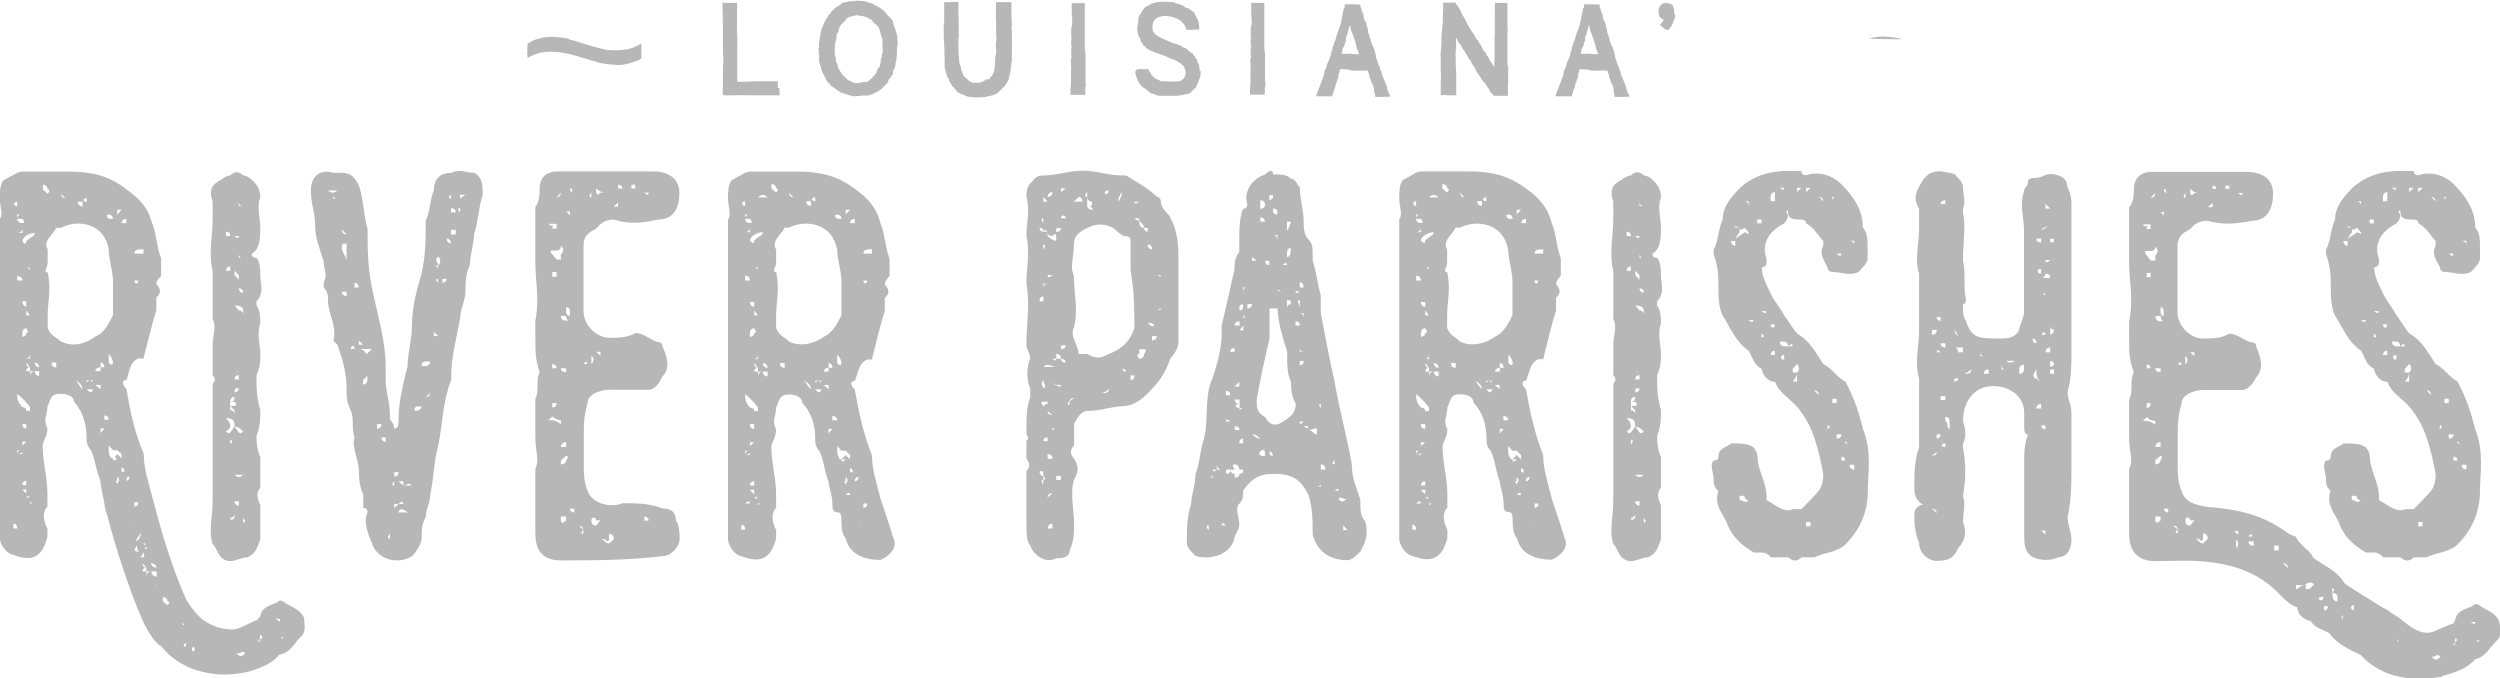 <svg xmlns="http://www.w3.org/2000/svg" id="Layer_2" data-name="Layer 2" viewBox="0 0 104.88 28.46"><defs><style>      .cls-1 {        fill: #b7b7b7;      }    </style></defs><g id="VECTOR"><g><path class="cls-1" d="M12.76,25.92c-.18-.38-.56-.45-.85-.67-.18-.13-.27.02-.27.02-.38.16-.65.2-.72.58l-.13.16c-.13.02-.67.34-.88.38-.05,0-.09,0-.13.02-.47,0-.88-.13-1.3-.43-.04-.04-.36-.31-.67-.83-.85-1.91-1.3-3.91-1.42-4.29-.18-.7-.36-1.24-.36-1.82-.38-.88-.58-1.82-.72-2.72-.2-.18-.2-.38,0-.38.13-.38.13-.74.49-.9h.22c.18-.72.36-1.46.54-2.02v-.54c.2-.18.2-.36,0-.56q0-.16.2-.34v-.74c-.2-.52-.2-1.08-.38-1.48-.18-.7-.58-1.06-1.08-1.42-.74-.58-1.48-.74-2.38-.74H.94c-.22,0-.38.16-.79.36-.16.18-.16.56-.16.74,0,.36.16.7,0,.88v13.35c0,.38.36.74.56.74.9.36,1.24,0,1.44-.74v-.36c-.2-.36-.2-.74,0-.92v-.52c0-.74-.2-1.33-.2-2.05,0-.16.2-.36.2-.72-.2-.36,0-.54,0-.9.16-.38.16-.54.56-.54.36,0,.56.16.56.34.34.36.52.92.52,1.46,0,.2,0,.36.18.56.18.34.18.74.4,1.28,0,.18.09.56.16.9.02.25.09.47.16.65.02.2.83,3.03,1.55,4.52.36.7.65.88.65.85.4.49.94.88,1.6,1.06.47.13.92.2,1.55.13.16-.02.31-.04.45-.07t.04-.02h.05c.45-.13,1.01-.34,1.3-.72.29-.02.52-.29.65-.45.09-.13.2-.25.34-.4.11-.16.07-.43.04-.7M6.02,10.46v.18h-.38c0-.18.16-.18.38-.18M5.8,11.77c0,.16-.16.16-.16,0h.16ZM1.46,9.77c0,.16-.2.16-.36.36,0,.2-.16,0-.16,0,0-.2.31-.36.52-.36M.94,18.69v-.16h.16l-.16.16ZM1.1,20.17v.18h-.16s0-.18.16-.18M.94,17.79h.16v.18q-.16,0-.16-.18M.72,17.07h.22c-.22-.2-.22-.38-.22-.54.22.16.38.34.54.54v.16h-.16c0-.16-.16-.16-.38-.16M.94,11.77h-.22v-.18q.22,0,.22.18M.72,9.77s.22,0,.22-.2v.2h-.22ZM1.1,12.64v.22s-.16,0-.16-.22h.16ZM.94,14.13v-.16s0-.2.16-.2c0,0,.16.2,0,.2,0,.16-.16.16-.16.16M1.26,14.85v.2h-.16c.16,0,.16-.2.16-.2M1.1,13.23v-.2l.16.2h-.16ZM1.1,11.23h.16c0,.2,0,0-.16,0M.72,9.18h.22s.16.18,0,.18c-.22,0-.22-.18-.22-.18v-.18c.22,0,0,0,0,.18M.72,8.46v.2c-.16,0-.16-.2,0-.2M.56,22.17v-.2q.16,0,.16.2h-.16ZM.72,18.89c.22,0,0,0,0,.16.22,0,.22-.16.22,0h-.22v-.16ZM1.1,20.53v.18s-.07-.07-.16-.18h.16ZM1.1,20.87l.07-.07.09.07h-.16ZM1.26,21.07h.13c-.13.02-.13.16-.13,0M1.64,15.77c-.18,0-.18-.2-.18-.2,0,0-.2,0-.2.2v-.2h-.16c0-.16.16-.16.16-.16q-.16,0-.16-.2l.16.2v.16h.38v.2ZM1.46,15.21s.18,0,.18.2c-.18,0-.18-.2-.18-.2M6.56,23.81c-.22,0-.22-.18-.22-.18,0,0,.22,0,.22.18M6.07,22.78l.07.18c.05.13.02.07-.09.04.02-.02.04-.04.09-.04-.07-.18-.22-.11-.07-.18M5.69,22.71c.09-.25.27-.29.22-.45.05.16-.07.4-.22.45M5.3,9.18v.18h-.2s0-.18.2-.18M4.92,8.8h.18l-.18.2v-.2ZM4.56,9s.18,0,.18.18h-.18c-.18-.18,0-.18,0-.18M3.64,8.31v.16c-.18,0-.18-.16,0-.16M3.46,8.46v.2s-.2,0-.2-.2h.2ZM2.74,8.31c-.18,0-.18-.18-.18-.18l.18.18ZM1.8,7.95v-.2s.2,0,.2.2c0,0,.16,0,0,.18l-.2-.18ZM2.36,15.41q-.2,0-.2-.2h.2v.2ZM3.12,15.95c.13,0,.34.2.34.38-.2-.18-.2-.38-.34-.38M2.56,14.33c-.2-.2-.4-.2-.56-.56v-.54c0-.58.16-1.1,0-1.8-.2,0,0-.2,0-.43v-.54c-.2-.34.16-.54.36-.9h.2c.7-.38,1.82-.2,2,.9,0,.38.18.97.18,1.3v1.46c-.18.36-.36.74-.74.9-.54.4-1.08.4-1.44.2M4.74,15.21s0,.2-.18,0v-.36q.18.2.18.36M4.38,15.41h-.16v.16h-.22s0-.16.22-.16v-.2s.16,0,.16.2M3.84,16.04s-.02-.05-.02-.09c-.18,0-.18.2-.18,0h.18c.16,0,.07,0,.02.09M3.64,16.33h.27c-.09.18-.11.16-.27,0M4,16.15h.22v.18l-.22-.18ZM4.22,18.17v-.2h.16l-.16.2ZM4.38,17.61v-.18s.18,0,.18.18h-.18ZM4.74,19.23c-.18,0-.18-.34-.18-.34v-.2l.18.2h.18l.18.16v.18l-.18-.18q-.18.18,0,.18-.18.18-.18,0M4.92,20.35c0-.18-.18-.18,0-.18v-.18c.18.18,0,.18,0,.36M5.1,19.63c.2,0,0,.16.2.16h-.2v-.16ZM5.3,20.17q0-.18.13-.18c0,.18-.13.18-.13.18M5.44,21.81s0,.16.2.16q-.2,0-.2-.16M5.64,21.07h.16q0,.18-.16.18v-.18ZM5.73,22.89c.04.13.04.18.09.27-.22-.05-.2-.07-.09-.27M6.02,23.18l.04.18-.16.04.11-.22ZM6.34,23.97s-.2,0-.2.22v-.22h-.16c0-.16.16-.16.16-.16q-.16,0-.16-.18l.16.18v.16h.43v.22c-.22,0-.22-.22-.22-.22M6.49,24.46s0,.16.2.16q-.2,0-.2-.16M7.03,25.39l-.2-.16v-.18s.2,0,.2.18c0,0,.16,0,0,.16M7.73,26.17v.04s-.04.02-.04.02c-.02-.05-.04-.07-.04-.07h.09ZM7.78,27.16l-.09-.11.13-.09-.04.2ZM8.09,27.34q-.09-.13.04-.22.09.13-.04.22M10.18,27.5q-.13.09-.31-.16c.09.13.22.04.22.04q.11-.09.2.04l-.11.07ZM10.99,26.96q-.11-.11-.27-.02l.16-.09.02-.04.02-.2s.04.07.07.09l.02.05-.13.11.11.11ZM11.73,26.08l-.16-.13s.27-.02.16.13M11.82,26.82l-.02-.07s.09-.02.13-.07l-.11.13Z"></path><path class="cls-1" d="M10.92,11.54c0-.18,0-.54-.16-.72q-.2,0-.2-.18c.36-.18.36-.74.36-1.1,0-.34-.16-.9,0-1.26,0-.36-.16-.56-.36-.74-.18-.18-.36-.18-.36-.18-.18-.18-.36-.18-.54,0,0,0-.18,0-.38.18-.36.18-.54.38-.36.92v.74c0,.7-.18,1.44,0,2.16v2.02c.18.34,0,.7,0,1.08v1.28q.18.18,0,.36v4.92c0,.7-.18,1.26,0,1.8.18.18.18.38.36.56.38.36.74,0,1.1,0,.38-.18.38-.38.54-.74v-1.44c-.16-.36-.16-.54,0-.74v-1.28c-.16-.36-.16-.72-.16-.9.16-.38.16-.74.16-1.08-.16-.56-.16-.92-.16-1.46.16-.38.16-.56.16-.92s-.16-.74,0-1.28c0-.16,0-.52-.16-.72v-.18c.34-.36.16-.72.16-1.1M9.84,12.82q.36,0,.36.2v.18c0-.18-.18-.18-.18-.18l-.18-.2ZM10.02,15.74v.18h-.18q0-.18.18-.18-.18-.18,0-.18s-.18,0,0,.18M9.84,17.21v.18s0-.18-.18-.18v-.36q0-.2.18-.2,0,.2-.18.2h.18c.18.18,0,.18-.18.18l.18.18ZM9.84,9.9h.18s0,.18-.18,0M10.02,10.82v-.18c0,.18.18.18,0,.18M10.02,11.54v.2l-.18-.2v-.18l.18.18ZM9.84,16.46c0-.17,0-.17.18-.17,0,.12-.08.16-.18.17M10.02,12.1q.18,0,.18.18c-.18,0-.18-.18-.18-.18M10.02,8.46q0,.18.18.18h-.18v-.18ZM9.48,9.72q.18,0,.18.18h-.18v-.18ZM9.66,11.18v.18h-.18s0-.18.18-.18M9.48,18.1q.36-.2,0-.56c.36,0,.36.18.36.36q.18,0,.36.2c-.18.18-.18,0-.36-.2-.18.2-.18.38-.36.2M9.84,19.92h.36q-.18.18-.36,0M9.66,18.64v-.18s.18,0,0,.18M9.84,21.72s-.18.2-.18,0c.18,0,.18-.16.18-.16v.16ZM10.02,21.21c-.18,0-.18-.18-.18-.18h.18v.18ZM10.2,21.92v-.2s.18.2,0,.2"></path><path class="cls-1" d="M19.89,7.25c-.36,0-.58-.18-.97,0-.36,0-.72.18-.72.74-.16.34-.16.92-.34,1.28,0,.74,0,1.48-.18,2.22-.22.74-.4,1.46-.4,2.22,0,.56-.18,1.1-.18,1.64-.18.76-.38,1.48-.38,2.25,0,.18,0,.38-.18.38,0,0,0-.2-.18-.38v-.18c0-.58-.18-.94-.18-1.48v-.58c0-1.08-.36-2.2-.58-3.3-.18-.92-.18-1.66-.18-2.43-.18-.72-.18-1.3-.36-1.84-.18-.36-.34-.54-.72-.54h-.36c-.58-.18-.94.18-.94.74s.18.92.18,1.46.18.94.36,1.51c0,.36.18.54,0,.9v.2c.18.18.18.36.18.54,0,.56.4,1.12.22,1.69l.18.18c.18.54.38,1.1.38,1.84,0,.36,0,.54.18.92.16.38,0,.76.16,1.12-.16.34.18.92.18,1.46,0,.18,0,.56.18.94v.56q.18,0,.18.18c-.18.36,0,.88.18,1.28.22.74,1.12.92,1.69.56.18-.18.4-.56.4-.74,0-.4,0-.58.18-.92,0-.36.18-.54.18-.92.16-.76.16-1.48.34-2.07.18-.9.18-1.84.54-2.74v-.18c0-.76.2-1.48.38-2.43,0-.38.22-.74.22-1.1,0-.38,0-.74.18-1.1,0-.38.18-.92.18-1.3.18-.56.18-1.1.36-1.66,0-.38,0-.74-.36-.92M13.75,7.99h.4q-.18.18-.4,0M13.98,8.33v-.16q0,.16.18.16h-.18ZM14.54,12.42s-.2,0-.2-.18h.2v.18ZM14.54,10.4v.56c0-.2-.2-.38-.2-.56s0-.18.2-.18v.18ZM14.34,9.63l.2.2q-.2,0-.2-.2M16.18,18.53c-.18,0-.18-.18-.18-.18h.18v.18ZM15.23,14.46h-.18v-.18l.18.18ZM14.72,14.64c0-.18.16-.18.16,0h-.16ZM14.87,12.06v-.2c.18,0,.18.2.18.2h-.18ZM15.41,15.95s0,.18-.18.18v-.18l.18-.18v.18ZM15.38,14.86c-.06-.12-.19-.22-.32-.22h.54l-.22.22ZM15.82,17.99v-.2h.18c0,.2-.18.2-.18.2M16.36,22.6s-.18,0,0-.22v.22ZM18.92,8.17v.16q-.18,0,0-.16M18.38,11.14c0-.18-.18-.18,0-.38q.18.2,0,.38v.18c0-.18-.18-.18-.18-.18h.18ZM16.54,19.81h.18q0,.18-.18.18v-.18ZM16.54,20.19v.18s-.18,0,0-.18M16.54,21.32v-.18h.18s.2-.2.2,0h-.2l-.18.18ZM16.72,21.5c0-.18.2-.18.38,0h-.38ZM16.92,20.37l-.2-.18h.2v.18c.18,0,.18-.18.36,0h-.36ZM17.46,17.23s-.18,0,0-.18h.22c0,.18-.22.18-.22.18M17.86,16.67l.18-.18c0,.18-.18.18-.18.18M17.86,15.36h-.18c0-.2.18-.2.18-.2h.18c0,.2-.18.2-.18.2M18.2,14.1v-.18l.18.18h-.18ZM18.38,11.86c-.18-.16,0-.16,0-.16v.16ZM18.56,11.86v-.16h.18c0,.16-.18.16-.18.16M18.74,10.01s.18,0,.18.2c0,0-.18,0-.18-.2M19.12,9.84h-.2v-.2h.2v.2ZM18.92,8.91v-.18s.2,0,.2.18h-.2ZM19.3,8.91s-.18-.18,0-.18v.18ZM19.3,8.33v-.16h.22l-.22.16Z"></path><path class="cls-1" d="M25.01,9.59c.18-.2.36-.38.74-.38.56.18,1.08.18,1.87,0,.52,0,.88-.34.88-1.12,0-.52-.36-.9-1.12-.9h-4.02c-.34,0-.72.18-.72.72,0,.18,0,.58-.18.76v2.38c0,.72.18,1.48,0,2.4v.72c0,.58,0,.92.18,1.44-.18.36,0,.74-.18,1.12v1.62c0,.58.18.97,0,1.3v2.74c0,.74.34,1.12,1.08,1.12,1.28,0,2.79,0,4.25-.18.36,0,.72-.38.72-.72,0-.22,0-.56-.16-.79,0-.34-.2-.49-.56-.49-.56-.22-1.12-.22-1.66-.22-.56.22-1.3,0-1.48-.52-.16-.38-.16-.76-.16-1.12v-1.12c0-.54,0-.88.16-1.44,0-.38.56-.56.92-.56h1.66c.16,0,.4-.18.56-.56.36-.34.18-.88,0-1.26,0,0,0-.18-.16-.18-.25,0-.58-.38-.97-.38-.34.2-.72.2-1.1.2-.54,0-1.08-.54-1.08-1.1v-2.76c0-.38.16-.54.54-.72M27.21,8.08c0,.2-.18,0-.18,0h.18ZM26.49,7.75h.16v.16h-.16v-.16ZM25.93,7.75c.18,0,.18.16.18.16h-.18v-.16ZM25.93,8.67h-.18l.18-.18v.18ZM25.37,8.08h-.18c-.18.2-.18,0-.18-.18q.18.18.36.18M24.81,8.08v.2s-.18,0,0-.2M27.03,21.68q.18,0,.18.16h-.18v-.16ZM25.55,22.62v-.22q.2,0,.2.22l-.2.18c-.18,0-.18-.18-.36-.18h.18c.18.18.18,0,.18,0M25.01,21.83h.18l-.18.22q-.2,0-.2-.22c0-.16.2-.16.2,0M24.09,8.08q-.18,0-.18-.18c.18,0,0,.18.18.18M23.91,8.87v.16l-.16-.16h.16ZM23.75,12.89q.16,0,.16.18v.18c-.16,0-.16-.18-.16-.18v-.18ZM23.91,13.45h-.16q-.22,0-.22-.2h.22q0,.2.16.2M23.53,15.45h.22v.16q-.22,0-.22-.16M23.17,16.91h.18q0,.18-.18.18v-.18ZM23.17,15.45v-.18c.18,0,.18.18.18.18h-.18ZM23.35,11.61h-.18v-.2h.18v.2ZM23.75,18.55v.2h-.22s0-.2.22-.2M23.53,10.67v.22h-.18l-.18-.22s-.16-.16,0-.16h.18q.18,0,.18-.2c.22.2,0,.36,0,.36M23.53,8.08s0,.2-.18.2l.18-.2ZM23.35,9.39v.2h-.18c0-.15.09-.19.15-.2-.14.02-.16.18-.3,0h.34ZM23.17,17.63h-.16l.16-.16q.18.16.36.16v.18c-.18-.18-.36-.18-.36-.18M23.75,21.83c-.22.22-.22,0-.22,0v-.16h.22v.16ZM23.75,19.32s0,.16-.22.16v-.16l.22-.2c.16,0,0,.2,0,.2M24.09,21.5s-.18,0-.18-.16h.18v.16ZM24.47,22.4c-.18,0,0-.18,0-.18l-.18-.16c.18,0,.18.16.18.16v.18ZM25.19,14.76v.16l-.18-.16h.18ZM24.81,15.27v-.36c.2.18,0,.36,0,.36M24.63,15.27h-.16q.16-.18.16,0"></path><path class="cls-1" d="M37.48,22.58c-.16-.56-.36-1.1-.54-1.66-.18-.72-.36-1.26-.36-1.82-.36-.9-.56-1.84-.72-2.76-.2-.18-.2-.36,0-.36.16-.38.16-.74.52-.9h.2c.18-.74.36-1.48.54-2.04v-.54c.2-.18.2-.36,0-.56q0-.16.2-.36v-.72c-.2-.54-.2-1.1-.38-1.48-.18-.72-.56-1.08-1.08-1.46-.74-.56-1.48-.72-2.4-.72h-2c-.2,0-.36.16-.76.36-.16.18-.16.54-.16.74,0,.36.16.72,0,.9v13.39c0,.36.36.74.56.74.9.36,1.26,0,1.46-.74v-.36c-.2-.36-.2-.74,0-.92v-.54c0-.74-.2-1.3-.2-2.04,0-.16.2-.36.2-.72-.2-.36,0-.54,0-.9.16-.4.16-.56.54-.56.36,0,.56.16.56.36.36.36.54.9.54,1.46,0,.2,0,.36.18.56.18.36.18.74.38,1.28,0,.18.16.56.16.92,0,.18,0,.36.2.36.18,0,.18.18.18.38,0,.16,0,.52.18.72.18.74.9.9,1.46.9.38-.16.74-.54.54-.9M36.58,10.46v.18h-.36c0-.18.16-.18.36-.18M36.38,11.77c0,.16-.16.16-.16,0h.16ZM36.02,20.01c0,.18-.16.18-.16.18q0-.18.16-.18M35.86,9.18v.18h-.2s0-.18.2-.18M35.66,8.8l-.18.2v-.2h.18ZM35.12,9s.18,0,.18.18h-.18c-.2-.18,0-.18,0-.18M34.2,8.28v.16c-.18,0-.18-.16,0-.16M34.02,8.44v.2s-.2,0-.2-.2h.2ZM33.28,8.28c-.18,0-.18-.2-.18-.2l.18.2ZM32.36,7.72s.2,0,.2.18c0,0,.16,0,0,.18l-.2-.18v-.18ZM32.2,8.28h-.4q.2-.2.4,0M31.64,10.1c0,.2-.18,0-.18,0,0-.2.34-.36.54-.36,0,.16-.2.16-.36.36M31.64,20.73s-.09-.07-.18-.18h.18v.18ZM31.46,11.77h-.2v-.2q.2,0,.2.2M31.26,9.18h.2s.18.18,0,.18c-.2,0-.2-.18-.2-.18v-.18c.2,0,0,0,0,.18M31.46,9.54v.2h-.2s.2,0,.2-.2M31.64,12.67v.2s-.18,0-.18-.2h.18ZM31.46,19.09h-.2v-.18c.2,0,0,0,0,.18.2,0,.2-.18.2,0M31.64,20.19v.18h-.18s0-.18.18-.18M31.46,18.71v-.16h.18l-.18.16ZM31.46,17.79h.18v.2q-.18,0-.18-.2M31.46,21.12h-.2s.2-.2.2,0M31.64,17.25c0-.16-.18-.16-.38-.16h.2c-.2-.2-.2-.4-.2-.56.2.16.38.36.54.56v.16h-.16ZM31.46,14.13v-.16s0-.2.18-.2c0,0,.16.2,0,.2,0,.16-.18.16-.18.16M31.79,14.87v.2h-.16c.16,0,.16-.2.16-.2M31.64,13.23v-.2l.16.2h-.16ZM31.64,11.21h.16c0,.2,0,0-.16,0M31.26,8.44v.2c-.16,0-.16-.2,0-.2M31.1,22.22v-.2q.16,0,.16.2h-.16ZM31.64,20.91s0,0,.08-.08c.08.08.08.08.08.08h-.16ZM31.79,21.12c.07,0,.11,0,.14,0-.14.03-.14.15-.14,0M32.2,15.79c-.2,0-.2-.2-.2-.2,0,0-.2,0-.2.2v-.2h-.16c0-.16.16-.16.16-.16q-.16,0-.16-.2l.16.2v.16h.4v.2ZM32,15.23s.2,0,.2.2c-.2,0-.2-.2-.2-.2M32.92,15.43q-.2,0-.2-.2h.2v.2ZM33.1,14.33c-.18-.2-.38-.2-.54-.56v-.54c0-.56.16-1.1,0-1.82-.2,0,0-.2,0-.4v-.54c-.2-.36.16-.56.36-.92h.18c.72-.36,1.82-.18,2.02.92,0,.38.18.94.18,1.3v1.46c-.18.36-.38.74-.74.9-.54.38-1.1.38-1.46.2M35.12,15.23v-.36q.18.2.18.36s0,.2-.18,0M34.76,15.43v.16h-.2s0-.16.2-.16v-.2s.16,0,.16.2h-.16ZM34.4,16.06s-.02-.05-.02-.09c-.18,0-.18.18-.18,0h.18c.14,0,.06,0,.02.09M33.66,15.97c.16,0,.36.18.36.36-.2-.18-.2-.36-.36-.36M34.2,16.33h.27c-.1.19-.13.16-.27,0M34.56,16.15h.2v.18l-.2-.18ZM34.76,18.19v-.2h.16l-.16.2ZM34.92,17.63v-.18s.2,0,.2.18h-.2ZM35.3,19.27c-.18,0-.18-.36-.18-.36v-.2l.18.2h.18l.18.18v.18l-.18-.18-.18.18h.18q-.18.18-.18,0M35.48,20.19v-.18c.18.18,0,.18,0,.36,0-.18-.18-.18,0-.18M35.48,20.76c.18-.2.18,0,.18,0h-.18ZM35.66,19.81v-.16c.2,0,0,.16.2.16h-.2ZM36.02,21.86s0,.16.2.16q-.2,0-.2-.16M36.22,21.3v-.18h.16q0,.18-.16.18"></path><path class="cls-1" d="M49.1,9.16c0-.16-.4-.36-.4-.7,0,0,0-.2-.16-.2-.38-.36-.74-.56-1.3-.9h-.16c-.56,0-1.1-.2-1.66-.2s-1.1.2-1.64.2c-.36,0-.36.16-.56.34-.16.2-.16.36-.16.56.16.54,0,1.1,0,1.64.16.76,0,1.3,0,2,.16.94,0,1.64,0,2.58,0,.16.16.36.16.56-.16.34-.16.9,0,1.26v.38c-.16.36-.16.9-.16,1.46,0,.2.16.2,0,.36v.74c.16.2.16.34,0,.52v2.2c0,.36,0,.76.16.92.2.54.74.74,1.1.54.2,0,.56,0,.56-.36.18-.34.18-.74.18-1.1,0-.54-.18-1.28,0-1.84.2-.36.2-.54,0-.88-.18-.2-.18-.36,0-.56v-.9c.2-.38.36-.54.56-.54.54,0,1.1-.2,1.46-.2.52,0,.92-.36,1.26-.74.36-.36.56-.72.76-1.26.16-.2.34-.4.34-.76v-3.28c0-.54,0-1.28-.34-1.84M48.33,10.46q-.18,0-.18-.2.18,0,.18.2M47.79,8.46s-.2.16-.2,0h.2ZM47.07,8.06q0,.2-.16.4,0-.2.16-.4M46.51,8.06s-.16.2-.16,0c.16-.16.16,0,.16,0M45.61,8.06v.2c0,.2.2.2.2.2v.16c-.2,0,.16.18,0,.18-.2,0-.2-.18-.2-.18v-.36s-.2,0,0-.2M45.25,8.26c.16,0,.16.2.16.2h-.36l.2-.2ZM44.71,14.49c0,.16-.2.16-.2.16v-.16h.2ZM44.51,7.9h.2l-.2.16v-.16ZM44.71,9.16h-.2c0-.16.2-.16.2,0M44.31,9.57h.2q0,.16-.2.16v-.16ZM44.15,8.06s0,.2-.2.2c0-.2.2-.2.2-.2M43.77,8.26l.18.2h-.18v-.2ZM43.77,9.16v.2s-.16-.2,0-.2M43.77,9.72s0-.16.18,0q0,.18.2.18s.16-.18.16,0v.2q-.16,0-.36-.2v-.18h-.18c-.16,0-.16-.16-.16-.16q.16,0,.16.16M43.77,15.95c0,.2.18.2,0,.36,0-.16-.16-.16,0-.36M43.77,16.85h.18c0,.2,0,0-.18.2q-.16-.2,0-.2M44.15,17.41q-.2,0-.2-.16l.2.16ZM43.95,18.35v.16h-.18q0-.16.18-.16M43.95,19.05q.2,0,.2.2h-.2v-.2ZM44.15,17.95c.16,0,0,.2,0,0M43.77,15.39c.18-.18.38,0,.54,0h-.54ZM43.77,11.9h.18s-.18,0-.18.18v-.18ZM43.77,10.46v-.2c.18,0,0,.2,0,.2M43.95,11.54h.2s-.2.2-.2,0M43.77,12.44v.2h-.16q0-.2.16-.2M43.77,20.13v.2c-.16-.2,0-.2,0-.2v-.16s-.16,0-.16-.2h.16v.2c.18.16,0,.16,0,.16M44.15,22.17h-.2s0-.2.2-.2v.2ZM43.95,20.87q0-.18.2-.18l-.2.18ZM44.51,20.13h-.2v-.16h.2v.16ZM44.31,16.15q-.16,0-.16-.2c0,.2.16.2.36.2,0,.16-.2,0-.2,0M44.51,15.05h-.2s0,.16-.16,0h.16v-.2q.2,0,.2.2s.2,0,.2.16q-.2,0-.2-.16M44.87,16.85c0,.16,0,.19-.08.09.09-.15.12-.25.26-.25l-.18.16ZM46.36,16.49h-.2q.2,0,.36-.18c0,.18-.16.18-.16.18M47.07,15.39c0,.2.16,0,.16.2q-.16,0-.16-.2M47.43,15.95v-.2h.16c0,.2-.16.2-.16.2M46.51,14.85c-.36.2-.54.2-.9,0h-.36c0-.36-.38-.74-.2-1.1.2-.74,0-1.46,0-2.2-.18-.34,0-.72,0-1.28,0-.36.2-.54.56-.7.36-.2.74-.2,1.1,0,.2.16.36.34.52.34q.2,0,.2.2v1.24c.16.94.16,1.66.16,2.4-.16.54-.52.9-1.08,1.1M47.79,9.16c0,.2.2.2.2.4h.16v.16c-.16,0-.16-.16-.16-.16-.2,0-.2-.2-.2-.4,0,0,0,.2-.2,0h.2ZM48,14.85c0,.2-.2.2-.2.2-.2-.2,0-.2,0-.2v-.2h.2s.16,0,0,.2M48.15,13.54c.14,0,.17,0,.28.1-.1.09-.14.06-.28-.1M48.33,14.28v-.18h.2s0,.18-.2.18M48.53,13c.16,0,.16-.16.16,0h-.16ZM48.53,11.54h.16c0,.2,0,0-.16,0"></path><path class="cls-1" d="M57.07,21.14v-.18c-.18-.54-.36-.92-.36-1.48-.18-1.08-.54-2.36-.72-3.46-.2-.88-.38-1.82-.58-2.88v-.74c-.16-.56-.16-.92-.34-1.46v-.16c0-.38,0-.56-.18-.74-.2-.18-.2-.58-.2-.74,0-.54-.16-.9-.16-1.44-.18-.2-.18-.36-.38-.36-.16-.18-.34-.18-.74-.18,0-.2-.16-.2-.34,0-.54.18-.92.72-.74,1.26,0,0,0,.18-.18.18-.16.36-.16.92-.16,1.28v.54c-.2.2-.2.54-.2.74-.18.74-.36,1.62-.54,2.34v.38c0,.56-.2,1.28-.38,1.82-.36.72-.16,1.82-.36,2.54-.18.54-.18,1.08-.36,1.48,0,.54-.18.88-.18,1.26-.18.54-.18,1.1-.18,1.64,0,.18.18.36.36.54.56.18,1.46,0,1.64-.74,0-.16.2-.34.2-.54,0-.36-.2-.74,0-.9q.16-.18.16-.38v-.18c.38-.54.72-.7,1.26-.7.74,0,1.12.16,1.48.88.18.54.18,1.1.18,1.66.18.72.72,1.08,1.46,1.08.18,0,.36-.18.54-.36.2-.36.36-.72.2-1.28-.2-.18-.2-.56-.2-.72M56.17,20.58h-.18c.18-.16.18,0,.18,0M55.41,16.94v.18c-.16-.18,0-.18,0-.18M53.59,8.91s0,.2-.18,0v-.16q.18,0,.18.16M53.59,9.86v.36c0-.18,0-.36-.18-.36h.18ZM53.82,12.22h-.22c0-.16,0,0,.22,0M53.99,12.6h.16v.16s-.16,0-.16.18v-.34ZM54.35,13.48q.18,0,.18.18h-.18v-.18ZM54.69,13.32s0-.18-.16-.18h.16v.18ZM54.69,14.76h-.16v-.16s0,.16.16.16M54.53,12.76v.18c0-.18-.18-.34,0-.34v.16ZM54.53,15.14h.16q0,.18-.16.18v-.18ZM54.53,11.84c.16,0,.16.22.16.22h-.16v-.22ZM54.53,12.22c-.18.18-.18,0-.18,0h.18ZM53.99,9.3h.16s0,.16-.16.38v-.38ZM54.15,10.4c0,.18,0,.38-.16.38,0-.2,0-.38.16-.38M53.99,11.12h-.18q.18-.18.18,0M53.25,8.19h.16q0,.2-.16.2v-.2ZM53.25,10.94v.18c-.18,0-.18-.18-.18-.18h.18ZM52.87,8.4s.2,0,.2.18c0,0,0,.18-.2.18v-.36ZM52.87,9.12c.2,0,.2.18.2.18h-.2v-.18ZM52.53,10.78l.18.16h-.18v-.16ZM52.53,12.76s0,.18-.2.18v-.18h.2ZM52,16.76v.36h.16c-.16,0-.16.18-.16,0-.2,0-.2-.18,0-.18q-.2,0-.2-.18h.2ZM51.79,16.22l.2-.2v.2h-.2ZM52,13.86l.16-.2v.2h-.16ZM52,18.04h-.2v-.16s.2,0,.2.16M52.15,18.4v.2h-.16q0-.2.16-.2M52.15,13.32v-.18q0,.18.18.18h-.18ZM52.15,12.06h.18c-.18,0-.18.16-.18.16v-.16ZM52.15,12.76v.18c-.16.2-.16,0-.16,0,0,0,0-.18.16-.18M52,13.48v.18h-.2q0-.18.2-.18M51.79,14.6v.16h-.18s0-.16.18-.16M51.43,16.4q.18,0,.18.18h-.18v-.18ZM51.61,17.68h-.18s0-.18.18,0M51.05,19.7v-.22c0,.22.2.22.2.22h-.2s-.18.18-.18,0h.18ZM50.71,22.24c-.2-.2,0-.2,0-.2v.2ZM50.87,19.88v.16h-.16q.16,0,.16-.16M51.25,22.04q0-.18.18,0h-.18ZM52,19.88s0,.16-.2.16v-.16s-.18,0-.18-.18q0,.18-.18.18v-.18h.36s-.18-.22,0-.22c.2,0,.2.22.2.4v-.18h.16q0,.18-.16.18M52.87,18.4q-.16,0-.34-.18.18,0,.34.18M52.87,18.94c.2-.18.2,0,.2.2,0,0-.36,0-.2-.2M53.25,18.94c.11,0,.14.09.15.2-.03,0-.15-.02-.15-.2M53.82,17.68c-.22.2-.56.2-.74-.18-.36-.2-.36-.38-.36-.74.16-.9.36-1.8.54-2.56v-1.26h.34c0,.54.22,1.26.4,1.82v.2c0,.36,0,.72.16,1.06,0,.2,0,.56.2.92,0,.36-.2.56-.54.74M54.53,17.88v-.2h.16c-.16.2-.16,0-.16.2M54.89,17.88q0,.16-.2,0h.2ZM54.89,18.04c.18,0,.36-.16.36,0v.18c-.18,0-.18-.18-.36-.18M55.25,20.42c.16,0,.16-.2.16,0h-.16ZM55.41,19.7v-.22c.2,0,.2.22.2.22h-.2ZM55.99,19.3v.18s-.2,0,0-.18M56.35,22.24v-.2l.18.2h-.18ZM56.17,20.96c0-.2.18,0,.36,0-.18,0-.18.18-.36,0"></path><path class="cls-1" d="M65.1,20.91c-.18-.72-.36-1.26-.36-1.82-.36-.9-.56-1.84-.72-2.76-.2-.18-.2-.36,0-.36.16-.38.16-.74.52-.9h.2c.18-.74.36-1.48.54-2.04v-.54c.2-.18.2-.36,0-.56q0-.16.2-.36v-.72c-.2-.54-.2-1.1-.38-1.48-.18-.72-.56-1.08-1.08-1.46-.74-.56-1.48-.72-2.4-.72h-2c-.2,0-.36.16-.76.36-.16.18-.16.54-.16.74,0,.36.16.72,0,.9v13.39c0,.36.36.74.56.74.9.36,1.26,0,1.46-.74v-.36c-.2-.36-.2-.74,0-.92v-.54c0-.74-.2-1.3-.2-2.04,0-.16.2-.36.2-.72-.2-.36,0-.54,0-.9.16-.4.16-.56.54-.56.36,0,.56.16.56.36.36.36.54.9.54,1.46,0,.2,0,.36.18.56.18.36.18.74.38,1.28,0,.18.16.56.16.92,0,.18,0,.36.2.36.18,0,.18.18.18.38,0,.16,0,.52.18.72.18.74.9.9,1.46.9.38-.16.74-.54.54-.9-.16-.56-.36-1.1-.54-1.66M64.74,10.46v.18h-.36c0-.18.16-.18.36-.18M64.53,11.77c0,.16-.16.16-.16,0h.16ZM64.17,20.01c0,.18-.16.18-.16.18q0-.18.16-.18M64.02,9.18v.18h-.2s0-.18.2-.18M63.81,8.8l-.18.2v-.2h.18ZM63.28,9s.18,0,.18.18h-.18c-.2-.18,0-.18,0-.18M62.35,8.28v.16c-.18,0-.18-.16,0-.16M62.17,8.44v.2s-.2,0-.2-.2h.2ZM61.43,8.28c-.18,0-.18-.2-.18-.2l.18.2ZM60.51,7.72s.2,0,.2.18c0,0,.16,0,0,.18l-.2-.18v-.18ZM60.35,8.28h-.4q.2-.2.4,0M59.79,10.1c0,.2-.18,0-.18,0,0-.2.34-.36.54-.36,0,.16-.2.16-.36.36M59.79,20.73s-.09-.07-.18-.18h.18v.18ZM59.61,11.77h-.2v-.2q.2,0,.2.2M59.41,9.18h.2s.18.18,0,.18c-.2,0-.2-.18-.2-.18v-.18c.2,0,0,0,0,.18M59.61,9.54v.2h-.2s.2,0,.2-.2M59.79,12.67v.2s-.18,0-.18-.2h.18ZM59.61,19.09h-.2v-.18c.2,0,0,0,0,.18.2,0,.2-.18.2,0M59.79,20.19v.18h-.18s0-.18.18-.18M59.61,18.71v-.16h.18l-.18.16ZM59.61,17.79h.18v.2q-.18,0-.18-.2M59.61,21.12h-.2s.2-.2.2,0M59.79,17.25c0-.16-.18-.16-.38-.16h.2c-.2-.2-.2-.4-.2-.56.2.16.38.36.54.56v.16h-.16ZM59.61,14.13v-.16s0-.2.18-.2c0,0,.16.2,0,.2,0,.16-.18.16-.18.16M59.95,14.87v.2h-.16c.16,0,.16-.2.16-.2M59.79,13.23v-.2l.16.2h-.16ZM59.79,11.21h.16c0,.2,0,0-.16,0M59.41,8.44v.2c-.16,0-.16-.2,0-.2M59.25,22.22v-.2q.16,0,.16.2h-.16ZM59.79,20.91s0,0,.08-.08c.08.08.08.08.08.08h-.16ZM59.95,21.12c.07,0,.11,0,.14,0-.14.03-.14.15-.14,0M60.35,15.79c-.2,0-.2-.2-.2-.2,0,0-.2,0-.2.2v-.2h-.16c0-.16.16-.16.16-.16q-.16,0-.16-.2l.16.2v.16h.4v.2ZM60.15,15.23s.2,0,.2.2c-.2,0-.2-.2-.2-.2M61.07,15.43q-.2,0-.2-.2h.2v.2ZM61.25,14.33c-.18-.2-.38-.2-.54-.56v-.54c0-.56.16-1.1,0-1.82-.2,0,0-.2,0-.4v-.54c-.2-.36.16-.56.36-.92h.18c.72-.36,1.82-.18,2.02.92,0,.38.18.94.18,1.3v1.46c-.18.36-.38.74-.74.9-.54.38-1.1.38-1.46.2M63.28,15.23v-.36q.18.2.18.36s0,.2-.18,0M62.92,15.43v.16h-.2s0-.16.2-.16v-.2s.16,0,.16.2h-.16ZM62.55,16.06s-.02-.05-.02-.09c-.18,0-.18.18-.18,0h.18c.14,0,.06,0,.02.09M61.81,15.97c.16,0,.36.18.36.36-.2-.18-.2-.36-.36-.36M62.35,16.33h.27c-.1.19-.13.16-.27,0M62.71,16.15h.2v.18l-.2-.18ZM62.92,18.19v-.2h.16l-.16.2ZM63.07,17.63v-.18s.2,0,.2.18h-.2ZM63.45,19.27c-.18,0-.18-.36-.18-.36v-.2l.18.2h.18l.18.18v.18l-.18-.18-.18.18h.18q-.18.18-.18,0M63.63,20.19v-.18c.18.18,0,.18,0,.36,0-.18-.18-.18,0-.18M63.63,20.76c.18-.2.18,0,.18,0h-.18ZM63.81,19.81v-.16c.2,0,0,.16.2.16h-.2ZM64.17,21.86s0,.16.2.16q-.2,0-.2-.16M64.38,21.3v-.18h.16q0,.18-.16.18"></path><path class="cls-1" d="M69.52,12.82v-.18c.34-.36.16-.72.16-1.1,0-.18,0-.54-.16-.72q-.2,0-.2-.18c.36-.18.36-.74.36-1.1,0-.34-.16-.9,0-1.26,0-.36-.16-.56-.36-.74-.18-.18-.36-.18-.36-.18-.18-.18-.36-.18-.54,0,0,0-.18,0-.38.18-.36.18-.54.38-.36.92v.74c0,.7-.18,1.44,0,2.16v2.02c.18.34,0,.7,0,1.08v1.28q.18.18,0,.36v4.92c0,.7-.18,1.26,0,1.8.18.18.18.38.36.56.38.36.74,0,1.1,0,.38-.18.38-.38.54-.74v-1.44c-.16-.36-.16-.54,0-.74v-1.28c-.16-.36-.16-.72-.16-.9.16-.38.16-.74.16-1.08-.16-.56-.16-.92-.16-1.46.16-.38.16-.56.16-.92s-.16-.74,0-1.28c0-.16,0-.52-.16-.72M68.6,12.82q.36,0,.36.2v.18c0-.18-.18-.18-.18-.18l-.18-.2ZM68.78,15.74v.18h-.18q0-.18.18-.18-.18-.18,0-.18s-.18,0,0,.18M68.6,17.21v.18s0-.18-.18-.18v-.36q0-.2.18-.2,0,.2-.18.2h.18c.18.18,0,.18-.18.18l.18.18ZM68.6,9.9h.18s0,.18-.18,0M68.78,10.82v-.18c0,.18.18.18,0,.18M68.78,11.54v.2l-.18-.2v-.18l.18.18ZM68.6,16.46c0-.17,0-.17.18-.17,0,.12-.08.16-.18.17M68.78,12.1q.18,0,.18.18c-.18,0-.18-.18-.18-.18M68.78,8.46q0,.18.18.18h-.18v-.18ZM68.24,9.72q.18,0,.18.18h-.18v-.18ZM68.42,11.18v.18h-.18s0-.18.18-.18M68.24,18.1q.36-.2,0-.56c.36,0,.36.18.36.36q.18,0,.36.2c-.18.18-.18,0-.36-.2-.18.2-.18.38-.36.2M68.6,19.92h.36q-.18.18-.36,0M68.42,18.64v-.18s.18,0,0,.18M68.6,21.72s-.18.2-.18,0c.18,0,.18-.16.18-.16v.16ZM68.78,21.21c-.18,0-.18-.18-.18-.18h.18v.18ZM68.96,21.92v-.2s.18.2,0,.2"></path><path class="cls-1" d="M77.41,16.01c-.36-.2-.54-.54-.92-.74-.38-.56-.54-.94-1.1-1.28-.18-.2-.38-.56-.54-.76-.18-.34-.38-.54-.56-.9-.18-.38-.38-.74-.38-1.12,0,0,.2,0,.2-.18v-.18c-.2-.54,0-1.1.74-1.48q.16-.16.16-.36c-.16-.18,0-.18,0-.18,0,.38.2.38.56.38,0,0,.2,0,.2.16.34.18.54.56.72.74v.2c-.18.34,0,.54.18.9,0,0,0,.2.2.2.38,0,.72.18,1.1,0,.18-.2.38-.38.38-.56v-.54c0-.2,0-.56-.2-.76,0-.72-.36-1.28-.9-1.82-.38-.38-.94-.56-1.48-.38q-.2,0-.2-.18h-.56c-.72,0-1.44.18-2.02.72-.36.38-.72.76-.72,1.33-.18.34-.18.9-.38,1.26v.18c.2.56.2.94.2,1.3,0,.38,0,.94.18,1.28.36.56.54,1.1,1.1,1.48.2.38.2.56.54.76,0,.16.2.54.56.54.2.56.74.72,1.1,1.28.54.72.74,1.66.92,2.58,0,.54-.18.72-.38.92-.16.18-.34.36-.54.56h-.36c-.36.18-.74-.2-1.1-.38v-.18c0-.54-.38-1.1-.38-1.64,0,0,0-.2-.16-.38-.2-.18-.58-.18-.94-.18-.2.18-.54.18-.54.56q0,.16-.2.16c-.18.18,0,.56,0,.74,0,.2,0,.36.2.54-.2.56.18.94.34,1.3.2.56.56.94,1.15,1.28h.34q.2,0,.38.2h.72c.2.18.38.18.56,0h.54c.38-.2.94-.2,1.3-.54.56-.56.94-1.3.94-2.25,0-.72.18-1.64-.2-2.58-.18-.72-.36-1.28-.74-2M77.79,10.1v.2c0-.2-.2-.2-.2-.2h.2ZM77.25,10.64c0,.2-.2,0-.2,0h.2ZM76.87,8.26c.18,0,0,0,0,.18v-.18ZM76.49,8.44l-.18-.18s.18,0,.18.18M75.77,7.88h.18l-.18.18v-.18ZM75.39,7.88h.18l-.18.18v-.18ZM74.85,7.88s0,.18-.18,0h.18ZM74.28,8.26s0-.2.18-.2v.38h-.18v-.18ZM73.36,8.44v.2s0-.2-.18-.2h.18ZM73.18,9.75c-.2.18-.38.18-.38.36v.2s-.18,0-.18-.2h.18q0-.18.18-.36v-.2h-.18c0-.18,0,0,.18,0,0,0,0,.2.2,0l.18.2c0,.18,0,0-.18,0M73.36,13.43h.2s0,.18-.2,0M73.72,9.21h.18v.16h-.18v-.16ZM73.9,14.15v-.16q.2.16,0,.16M73.9,13.05h.2c0,.18-.2,0-.2,0M74.46,14.89h-.18s0-.18.18-.18v.18ZM74.28,13.61h.18c0,.18-.18.18-.18,0M74.85,15.09c-.18,0-.18-.2,0-.2v.2ZM74.85,14.53s-.18,0-.18-.2h.18s.16,0,.16.2c0,0,.2-.2.2,0h-.36ZM75.29,16.01h-.08q.18-.2.18-.38h-.18v-.16l.18-.2c.18.2,0,.36,0,.36v.38h-.1ZM76.1,16.37s.2,0,.2.2l-.2-.2ZM72.98,20.98v-.18h.2s0,.18.18.18c-.18.18-.18,0-.38,0M75.95,22.08h-.18v-.18h.18v.18ZM76.67,18.01v-.16s.2,0,0,.16M76.87,16.73h.18v.18h-.18v-.18ZM77.05,18.4v-.18h.2q0,.18-.2.18M77.25,19.32v-.16q.16,0,.16.16h-.16ZM77.59,18.6h-.18c0-.2,0,0,.18,0M77.79,19.7c-.2,0-.2-.2-.2-.2h.2v.2Z"></path><path class="cls-1" d="M86.73,7.84c0-.38-.36-.54-.72-.54-.2,0-.38.16-.58.16-.16,0-.36,0-.36.2,0,.18-.16.18-.16.38-.2.52,0,1.1,0,1.6v3.48c0,.18-.2.56-.2.72-.18.36-.54.36-.74.36h-.16c-.74,0-1.12,0-1.33-.74-.13-.16-.13-.34-.13-.7.13,0,.13-.18.13-.18-.13-.56,0-1.1-.13-1.66,0-.74.13-1.44,0-1.98v-.18c.13-.36,0-.56,0-.92,0-.18-.2-.38-.36-.54-.74-.2-1.12-.2-1.48.54-.2.36-.2.56,0,.92v.88c0,.54-.2,1.28,0,1.84v2.36c0,.74-.2,1.3,0,2.04v2.88c-.2.58-.2,1.1-.2,1.69,0,.16,0,.52.36.72-.16,0-.36.18-.36.36,0,.36,0,.74.2,1.26,0,.38.36.74.74.74.54,0,.74-.16.9-.54.34-.36.34-.72.2-1.1,0-.36.13-.72,0-1.08.13-.74.13-1.3,0-2.04v-.16c.13-.2.13-.58,0-.94,0-.72.34-1.24.88-1.42.74-.2,1.69.18,1.69,1.08v.54c0,.16,0,.36.16.36-.16.38-.16.74-.16,1.12v3.08c0,.36,0,.74.36.94.36.16.74.16,1.1,0,.36,0,.52-.38.52-.74s-.16-.58-.16-.94c.16-.72.16-1.44.16-2.18v-2.18c0-.38-.16-.54-.16-.9.16-.54.16-1.12.16-1.64v-6.22c0-.16,0-.36-.16-.72M82.15,14.19c0-.16-.16-.16-.16-.36q.16.2.16.36M82.15,14.58h.2v.2h-.2s0-.2-.16-.2h.16ZM81.61,16.78h-.2v-.16h.2v.16ZM81.25,14.78c0-.2.16,0,.16,0h-.16ZM81.05,19.12l.2-.16q0,.16-.2.16M81.25,18.4v-.18h.16c0,.18-.16.18-.16.18M81.41,14.4h.2v.18s-.2,0-.2-.18M81.61,8.4v.16h-.2c0-.16.2-.16.2-.16M81.41,13.3v.16q-.16,0-.16-.16h.16ZM81.05,14.04v-.2h.2q0,.2-.2.2M81.05,21.34s.2,0,.2.18l-.2-.18ZM81.41,18.4s0,.2.2.2v.16c-.2,0-.2-.16,0-.16q-.2,0-.2-.2M81.79,18.01c-.18-.16,0-.16-.18-.36v-.16c.18,0,.18.16.18.16v.36ZM81.99,16.04v-.16h.16c0,.16,0,0-.16.16M82.49,15.68h-.13q.13,0,.34-.18,0,.18-.2.18M83.07,14.94v-.16c0,.16.16.16.16.16h-.16ZM83.43,15.68h-.2q0-.18.2-.18v.18ZM83.97,15.5v-.2c0,.2.2.2,0,.2M84.17,15.14h.36s-.2.16-.36,0M84.91,15.5s0,.18-.2.18v-.18c0-.2.2-.2.2-.2v.2ZM85.81,18.01c-.18,0-.18-.16-.18-.16h.18v.16ZM86.01,11.66h-.38c.18,0,.18-.18.18-.18q.2,0,.2.18M85.81,10.91h.2q-.2.2-.2,0M85.81,12.37c-.18,0,0-.16,0,0M85.63,11.48c-.2,0-.2-.2,0-.2v.2ZM86.01,14.58v.2h-.2c0-.2.2-.2.2-.2M85.63,14.04q.18-.2.18,0h-.18ZM86.01,10.17v-.16c.12,0,.15,0,.16.08,0,.08-.03.08-.16.08M85.81,8.55l.2.2h-.2v-.2ZM86.01,9.48c-.2,0-.2.16-.38.16q.18-.16.38-.16M85.63,10.01v.16q-.2,0-.2-.16h.2ZM85.43,14.4q-.16,0-.16-.2c.16,0,.16.2.16.2M85.43,15.5c0,.18,0,.38.2.54l-.2-.16c-.16,0-.16-.2,0-.38M85.63,16.94v.2h-.2c0-.2.2-.2.2-.2M85.81,22.42l-.18-.16h.18v.16ZM86.17,15.68h-.16v-.18h.16v.18ZM86.01,15.3v-.16c.16,0,.16.16.16.16,0,0-.16.2-.16,0M86.17,14.19q-.16,0-.16-.16v-.36s0,.16.16.16c0,.2-.16.2-.16.2,0,0,0,.16.16.16"></path><path class="cls-1" d="M104.84,26.06c-.16-.38-.54-.45-.83-.67-.18-.13-.29.04-.29.04-.36.16-.63.18-.72.58l-.09.16c-.16,0-.72.31-.92.36-.05,0-.09,0-.11.02-.49,0-.79-.29-1.21-.61-.02-.04-.29-.18-.34-.22t-.07-.05c-.07-.07-.18-.13-.2-.13-.36-.18-.58-.38-.9-.54-.22-.16-.58-.36-.79-.52-.36-.56-.74-.67-1.33-1.08-.02-.09-.09-.16-.16-.25-.04-.05-.04-.07-.09-.07-.18-.2-.36-.31-.49-.58-.13-.02-.22-.09-.31-.13-.92-.67-1.84-.99-3.37-1.1-.61-.09-.97-.25-1.1-.67-.16-.38-.16-.76-.16-1.12v-1.1c0-.56,0-.88.16-1.46,0-.36.54-.56.9-.56h1.66c.16,0,.4-.18.58-.54.34-.36.16-.88,0-1.26,0,0,0-.2-.18-.2-.25,0-.58-.36-.97-.36-.31.2-.7.2-1.1.2-.54,0-1.06-.54-1.06-1.1v-2.74c0-.4.16-.56.52-.74.18-.2.36-.36.74-.36.58.16,1.06.16,1.87,0,.52,0,.88-.36.88-1.15,0-.52-.36-.9-1.12-.9h-4.02c-.31,0-.7.2-.7.72,0,.18,0,.58-.2.76v2.36c0,.74.2,1.51,0,2.43v.72c0,.58,0,.9.2,1.42-.2.36,0,.74-.2,1.15v1.62c0,.58.2.92,0,1.28v2.72c0,.74.36,1.15,1.1,1.15,1.26,0,3.66-.29,5.24,1.42.22.22.43.43.72.52,0,.36.38.56.54.56.22.31.4.31.79.52.36.47.81.67,1.33.92.36.4.88.72,1.39.85.47.13.94.18,1.55.13.16-.04.31-.04.45-.07l.04-.04h.02c.49-.13,1.03-.31,1.35-.7.29-.04.49-.29.63-.47.09-.11.22-.25.36-.4.09-.18.07-.43.02-.7M92.06,14.78v.16l-.18-.16h.18ZM91.68,14.94c.2.16,0,.36,0,.36v-.36ZM94.08,8.1c0,.2-.18,0-.18,0h.18ZM93.36,7.79h.16v.13h-.16v-.13ZM92.82,7.79c.16,0,.16.13.16.13h-.16v-.13ZM92.82,8.51v.18h-.2l.2-.18ZM92.24,8.1h-.18c-.18.2-.18,0-.18-.18q.18.18.36.18M91.68,8.1v.2s-.16,0,0-.2M91.52,15.3h-.16q.16-.2.16,0M90.78,8.89v.16l-.13-.16h.13ZM90.64,12.89q.13,0,.13.2v.16c-.13,0-.13-.16-.13-.16v-.2ZM90.78,13.48h-.13q-.22,0-.22-.22h.22q0,.22.13.22M90.42,15.45h.22v.16q-.22,0-.22-.16M90.64,18.55v.2h-.22s0-.2.22-.2M90.42,10.71v.22h-.2l-.16-.22s-.16-.18,0-.18h.16q.2,0,.2-.18c.22.18,0,.36,0,.36M90.06,15.45v-.16c.16,0,.16.16.16.16h-.16ZM90.22,16.91q0,.2-.16.2v-.2h.16ZM90.06,11.45h.16v.18h-.16v-.18ZM90.42,8.1s0,.2-.2.2l.2-.2ZM90.22,9.41v.2h-.16c0-.1.03-.15.06-.17-.08.05-.12.12-.22-.03h.31ZM90.06,17.66h-.16l.16-.16q.16.16.36.16v.16c-.2-.16-.36-.16-.36-.16M90.64,21.83c-.22.22-.22,0-.22,0v-.16h.22v.16ZM90.64,19.3s0,.18-.22.18v-.18l.22-.18c.13,0,0,.18,0,.18M90.96,21.5s-.18,0-.18-.16h.18v.16ZM90.78,7.93c.18,0,0,.18.18.18q-.18,0-.18-.18M91.36,22.37c-.2,0,0-.16,0-.16l-.2-.16c.2,0,.2.16.2.16v.16ZM91.68,21.83c0-.16.2-.16.2,0h.18l-.18.22q-.2,0-.2-.22M92.42,22.8c-.18,0-.18-.2-.36-.2h.18c.18.2.18,0,.18,0v-.22q.2,0,.2.22l-.2.2ZM94.48,22.51h-.16q.16-.2.16,0M93.81,23v-.36c.2.18,0,.36,0,.36M93.9,22.44l-.18-.16h.18v.16ZM94.55,22.87s0,.02-.02.02q-.2,0-.2-.18h.22v.16ZM95.59,23.09h-.18v-.2h.18v.2ZM95.77,23.63c.22,0,.22.2.22.2l-.22-.2ZM96.89,24.71h-.16v-.2q-.16.04-.36.2h-.05v-.16h.25l.16-.04s.16-.16.36,0l-.2.2ZM97.27,25.07l.2-.04c.02.2-.2.2-.2.04M97.5,25.61v-.18h.16c0,.18-.16.18-.16.18M98.06,25.23c-.2,0-.2-.2-.2-.2l-.02-.16v-.18c.18,0,0,.18,0,.18.22,0,.22.16.22.16v.2ZM98.28,25.97h-.04c0-.13,0-.16.04-.16v.16ZM98.75,25.59c-.16,0-.16-.2,0-.2v.2ZM100.57,26.87v-.02c.09-.07,0,0,.07.13l-.07-.11ZM102.26,27.65q-.13.09-.31-.2c.09.18.22.07.22.07q.11-.09.22.04l-.13.09ZM103.07,27.09q-.09-.11-.27-.02l.18-.09v-.05l.04-.18s.04.07.04.07l.02.04-.11.11.09.11ZM103.81,26.19l-.16-.09s.29-.05.16.09M103.95,26.94l-.04-.07s.07,0,.13-.04l-.09.11Z"></path><path class="cls-1" d="M97.77,20.6c-.2.56.18.94.34,1.3.2.56.56.94,1.15,1.28h.34q.2,0,.38.2h.72c.2.18.38.18.56,0h.54c.38-.2.94-.2,1.3-.54.56-.56.94-1.3.94-2.25,0-.72.18-1.64-.2-2.58-.18-.72-.36-1.28-.74-2-.36-.2-.54-.54-.92-.74-.38-.56-.54-.94-1.1-1.28-.18-.2-.38-.56-.54-.76-.18-.34-.38-.54-.56-.9-.18-.38-.38-.74-.38-1.12,0,0,.2,0,.2-.18v-.18c-.2-.54,0-1.1.74-1.48q.16-.16.16-.36c-.16-.18,0-.18,0-.18,0,.38.2.38.56.38,0,0,.2,0,.2.16.34.18.54.56.72.74v.2c-.18.34,0,.54.18.9,0,0,0,.2.2.2.38,0,.72.18,1.1,0,.18-.2.38-.38.38-.56v-.54c0-.2,0-.56-.2-.76,0-.72-.36-1.28-.9-1.82-.38-.38-.94-.56-1.48-.38q-.2,0-.2-.18h-.56c-.72,0-1.44.18-2.02.72-.36.38-.72.76-.72,1.33-.18.34-.18.9-.38,1.26v.18c.2.56.2.94.2,1.3,0,.38,0,.94.18,1.28.36.56.54,1.1,1.1,1.48.2.38.2.56.54.76,0,.16.2.54.56.54.2.56.74.72,1.1,1.28.54.72.74,1.66.92,2.58,0,.54-.18.72-.38.92-.16.18-.34.36-.54.56h-.36c-.36.18-.74-.2-1.1-.38v-.18c0-.54-.38-1.1-.38-1.64,0,0,0-.2-.16-.38-.2-.18-.58-.18-.94-.18-.2.18-.54.18-.54.56q0,.16-.2.16c-.18.18,0,.56,0,.74,0,.2,0,.36.2.54M103.47,10.1v.2c0-.2-.2-.2-.2-.2h.2ZM102.93,10.64c0,.2-.2,0-.2,0h.2ZM102.55,8.26c.18,0,0,0,0,.18v-.18ZM102.17,8.44l-.18-.18s.18,0,.18.18M101.45,7.88h.18l-.18.18v-.18ZM101.07,7.88h.18l-.18.18v-.18ZM100.53,7.88s0,.18-.18,0h.18ZM99.97,8.26s0-.2.18-.2v.38h-.18v-.18ZM99.05,8.44v.2s0-.2-.18-.2h.18ZM98.87,9.75c-.2.18-.38.18-.38.36v.2s-.18,0-.18-.2h.18q0-.18.18-.36v-.2h-.18c0-.18,0,0,.18,0,0,0,0,.2.2,0l.18.2c0,.18,0,0-.18,0M99.05,13.43h.2s0,.18-.2,0M99.41,9.21h.18v.16h-.18v-.16ZM99.59,14.15v-.16q.2.16,0,.16M99.59,13.05h.2c0,.18-.2,0-.2,0M100.15,14.89h-.18s0-.18.18-.18v.18ZM99.97,13.61h.18c0,.18-.18.18-.18,0M100.53,15.09c-.18,0-.18-.2,0-.2v.2ZM100.53,14.53s-.18,0-.18-.2h.18s.16,0,.16.2c0,0,.2-.2.2,0h-.36ZM100.97,16.01h-.08q.18-.2.18-.38h-.18v-.16l.18-.2c.18.2,0,.36,0,.36v.38h-.1ZM101.79,16.37s.2,0,.2.2l-.2-.2ZM103.47,19.7c-.2,0-.2-.2-.2-.2h.2v.2ZM103.27,18.6h-.18c0-.2,0,0,.18,0M103.09,19.32h-.16v-.16q.16,0,.16.16M102.73,18.4v-.18h.2q0,.18-.2.18M102.55,16.73h.18v.18h-.18v-.18ZM102.35,18.01v-.16s.2,0,0,.16M101.45,21.9h.18v.18h-.18v-.18ZM98.66,20.8h.2s0,.18.18.18c-.18.18-.18,0-.38,0v-.18Z"></path><path class="cls-1" d="M78.41,1.63c.14-.04.23-.09.6-.1.34.02.64.05.76.12"></path><path class="cls-1" d="M24.92,1.96c.12.04.48.12.6.15.03-.03.14,0,.27,0,.24,0,.11,0,.45-.03.24-.03.48-.14.65-.25,0,.07.04.05.02.13-.02.08,0,.09,0,.16-.01.07.03-.02-.01.09.04.04-.02.07.02.23-.16.1-.18.11-.26.13-.08.03-.35.13-.57.15-.24.01-.08.01-.28,0-.29-.01-.72-.08-.78-.12-.07-.02-.77-.23-1.01-.3-.23-.06-.22-.04-.3-.07-.07-.01-.15-.01-.18-.03-.06-.02-.41-.02-.45-.03-.06,0-.23,0-.32.03-.14,0-.1,0-.17.03-.07.04-.11,0-.47.2,0-.11,0-.17-.02-.21.02-.05,0-.03.02-.1,0-.06-.04-.04,0-.12,0-.08,0-.08,0-.17.24-.14.31-.17.42-.19.14-.04.23-.09.6-.1.34.02.64.05.76.12.11.06.08,0,.32.09.25.09.59.17.7.22"></path><path class="cls-1" d="M32.63,3.69s0-.02,0-.04h0s0-.01,0-.02h0s0-.03,0-.04h0s0,0,0,0c0-.01,0-.02,0-.03h0v-.05h0s0,0,0,0c0-.02,0-.03,0-.04h0s.01-.06.01-.06h-.05s-.02,0-.02,0c-.03,0-.06,0-.07,0-.02,0-.03,0-.05,0-.01,0-.03,0-.04,0,0,0,0,0,0,0,0,0,0,0,0,0-.01,0-.03,0-.05,0h-.02s0,0,0,0c-.07,0-.15,0-.19,0h0s-.01,0-.01,0c-.07,0-.09,0-.11,0-.02,0-.04,0-.1,0-.03,0-.05,0-.06,0-.01,0-.03,0-.09,0h0s-.06,0-.08,0c-.02,0-.03,0-.05,0h0s0,0,0,0c-.04,0-.07.01-.09.01-.03,0-.05,0-.07,0-.02,0-.04-.01-.06-.01-.02,0-.03,0-.05.02-.03,0-.04,0-.06,0-.02,0-.03,0-.04,0-.01,0-.02,0-.04,0h0s0,0,0,0c-.01,0-.05,0-.09,0-.04,0-.08,0-.11,0h-.11c0-.07,0-.14,0-.22,0-.05,0-.09,0-.14,0-.02,0-.03,0-.05,0-.06,0-.12,0-.18,0-.02,0-.04,0-.06h0s0-.08,0-.11c0-.02,0-.04,0-.06,0-.03,0-.05,0-.09,0-.06,0-.1,0-.14,0-.08,0-.1,0-.16,0-.01,0-.03,0-.05h0c0-.07,0-.09,0-.11,0,0,0-.01,0-.02,0,0,0-.02,0-.04h0s0-.02,0-.03c0-.01,0-.02,0-.02,0,0,0-.01,0-.02h0s0-.03,0-.04c0-.03,0-.05-.01-.06h0s0-.02.01-.03c0-.01,0-.02,0-.03,0-.03,0-.05,0-.11,0-.03,0-.06,0-.1,0,0,0-.02,0-.02,0-.05-.01-.09-.01-.12,0,0,0-.01,0-.04,0-.02,0-.05,0-.07,0-.01,0-.02,0-.04,0-.01,0-.05,0-.09,0-.02,0-.04,0-.06,0,0,0-.02,0-.02,0,0,0-.01,0-.02h0s0-.04-.01-.05v-.02s.01-.03.01-.04c0-.03,0-.05,0-.06v-.09c0-.1,0-.16,0-.2h0s0-.01,0-.01h0c0-.05,0-.07,0-.09,0-.01,0-.03,0-.05h0s0,0,0,0c0,0,0,0,0,0,0,0,0-.02,0-.03v-.02s0,0,0,0c0-.02,0-.03,0-.04,0-.01,0-.03,0-.06s0-.05,0-.07c0-.02,0-.05,0-.09v-.04h-.04c-.06,0-.09,0-.1,0-.02,0-.02,0-.04,0-.02,0-.03,0-.03,0h0s0,0-.02,0c-.01,0-.02,0-.04,0-.02,0-.02,0-.03,0,0,0,0,0-.01,0,0,0,0,0-.03,0h-.02s-.08,0-.1,0c-.01,0-.03,0-.04,0h0s-.01,0-.01,0h0s0,0,0,0c0,0,0,0,0,0h0s-.03,0-.06,0h-.04v.04s0,.06,0,.1c0,.02,0,.04,0,.07,0,.01,0,.02,0,.03,0,.01,0,.01,0,.01,0,0,0,.01,0,.03,0,.02,0,.03.01.05,0,0,0,.02,0,.03,0,.01,0,.03,0,.04,0,.02,0,.05,0,.12h0s0,.05,0,.05h0s0,.02,0,.02c0,.01,0,.02,0,.02h0s0,0,0,0c0,0,0,.01,0,.02,0,.01,0,.02,0,.04,0,.05,0,.1,0,.15,0,.04.01.08.01.1,0,0,0,.02,0,.03,0,.01,0,.03,0,.05,0,.03,0,.1,0,.18,0,.08,0,.15,0,.18,0,.13,0,.24,0,.33,0,.05,0,.1,0,.14,0,.03,0,.05,0,.08,0,.02,0,.04,0,.07h0s0,0,0,0c0,.02,0,.04,0,.06,0,.02,0,.04,0,.06h0s0,.04,0,.06c0,.05.01.09.02.11v.03c0,.09,0,.16-.01.24,0,.05-.01.07-.01.1,0,.01,0,.03,0,.04,0,.01,0,.02,0,.03,0,.02,0,.03,0,.05,0,0,0,.02,0,.03h0s0,.02,0,.03c0,.02,0,.03,0,.04,0,0,0,.01,0,.02,0,0,0,.02,0,.04,0,.02,0,.03,0,.05,0,.01,0,.03,0,.04,0,0,0,.01,0,.02,0,.01,0,.03,0,.04,0,.02,0,.04,0,.05h0s0,.02,0,.02h0s0,.02,0,.02h0s0,.02,0,.02c0,0,0,0,0,.02v.14h0s0,0,0,0c0,.01,0,.02,0,.03,0,.02,0,.03,0,.05v.03s-.01.04-.01.06c0,.02,0,.03,0,.04,0,.01,0,.02,0,.02,0,.02,0,.03,0,.04,0,.01,0,.02,0,.05h0s0,.05,0,.07c0,0,0,.03,0,.05,0,.01,0,.03,0,.05v.04s.05,0,.05,0h0s0,0,0,0h0s0,0,0,0c.03,0,.05.01.08.01,0,0,0,0,.01,0h0s.04,0,.05,0c.01,0,.02,0,.02,0h0s0,0,0,0h.03s0,0,.02,0c0,0,.02,0,.04,0,.02,0,.03,0,.03,0h0s.02,0,.03,0c.02,0,.05,0,.07,0,.02,0,.03,0,.04,0h.01s.01,0,.01,0c.04,0,.06,0,.09,0,.02,0,.05,0,.09-.01,0,0,.01,0,.02,0,.01,0,.02,0,.03,0,0,0,.02,0,.03,0,.01,0,.02,0,.03,0h0s.03,0,.05,0c.05,0,.1.01.16.01.02,0,.04,0,.07,0h.02s0,0,.01,0c0,0,.02,0,.03,0h.03s.02-.01.02-.01c.01,0,.05.01.1.01h.22s.05,0,.07,0c0,0,.01,0,.02,0h0s0,0,0,0c.03,0,.06,0,.08,0,.07,0,.13,0,.19,0h0s.01,0,.02,0c.02,0,.03,0,.04,0,.01,0,.03,0,.05,0,.02,0,.04,0,.06,0h0s0,0,0,0c.01,0,.05,0,.09,0,.08,0,.19,0,.23,0h.04v-.09s0-.04,0-.05,0-.02,0-.02c0,0,0-.01,0-.03,0-.03,0-.04,0-.06,0-.01,0-.03,0-.05"></path><path class="cls-1" d="M37.68,1.95s-.02-.06-.03-.07h0s0-.01,0-.01c0-.03.01-.06.01-.08,0-.04,0-.07-.01-.09h0c0-.07,0-.18-.03-.26h0s0,0,0,0c0-.03-.01-.07-.03-.11-.03-.09-.06-.18-.09-.26h0s-.02-.07-.03-.12c0-.02-.01-.05-.02-.07,0-.02-.01-.04-.03-.05h0s0,0,0,0c0,0,0,0,0,0h0s-.07-.08-.1-.1c0,0,0,0,0,0,0,0,0-.03-.02-.04h0s-.04-.02-.04-.02c-.09-.15-.23-.26-.35-.35h0s-.05-.02-.05-.02l-.29-.16h0s-.02,0-.03,0c0,0,0,0-.01,0h0c-.06-.02-.12-.05-.19-.07,0,0,0,0,0,0,0,0,0,0,0,0-.09-.03-.2-.03-.28-.04h0s0,0,0,0c-.02,0-.03,0-.05,0-.07,0-.16,0-.21.02-.07,0-.14,0-.2.01h0s0,0,0,0h0s-.08.02-.1.03h0c-.08.01-.11.02-.14.02-.02,0-.03.01-.04.02-.01,0-.02.02-.03.03-.03.02-.05.04-.06.05-.02.01-.03.02-.06.03h-.02s0,.02,0,.02c0,0-.02.02-.03.02h0s0,0,0,0c-.03.02-.05.03-.07.04-.02.01-.04.03-.05.05h0s0,0,0,0c0,0,0,0-.02.02h-.01s-.01.02-.01.02c-.01,0-.02.02-.03.02-.01.01-.02.02-.04.04h0s0,0,0,0c-.02.02-.03.05-.03.06,0,.01,0,0-.02.02-.02.02-.03.05-.04.05h0s0,0,0,0h0s0,0,0,0c-.02,0-.03.02-.04.03-.02.02-.02.04-.03.06,0,.02-.02.04-.03.06-.02.03-.03.04-.05.06,0,0-.02.02-.02.03,0,.01-.01.02-.01.04,0,0,0,0,0,0-.03.04-.05.09-.07.14,0,.03-.02.05-.03.07,0,.02-.02.04-.02.04h0s0,0,0,0c-.01.02-.02.04-.03.06,0,.02,0,.04-.02.07,0,.02,0,.04,0,.05,0,0,0,0,0,.01h-.01s0,.03,0,.03c-.05.19-.06.28-.06.33,0,.02,0,.03,0,.04h0s0,.01,0,.01h0s0,0,0,0c-.01.02-.02.04-.02.05,0,.02,0,.04,0,.06,0,.05,0,.09,0,.13,0,0,0,.02,0,.02h0s0,0,0,0h0s-.02.03-.02.05c0,.02,0,.03,0,.04,0,0,0,.01,0,.01,0,.01,0,.03.01.04,0,0,0,0,0,0,0,0,0,.01,0,.03h0s-.01.04-.01.06c0,.03.01.06.02.07,0,.01.01.02.01.03,0,.02-.01.05-.01.07,0,.02,0,.03,0,.06,0,.01,0,.03,0,.05h0s0,.02,0,.02c0,.12.05.2.07.27.02.09.04.21.1.3h0s0,0,0,0c.03.04.07.11.08.15h0s0,.01,0,.01c.04.07.07.14.11.2h0s0,0,.01.01c.01.01.03.02.04.02,0,0,0,0,.01,0,.01.02.02.04.04.07.02.03.05.06.1.09h0s.02.02.04.03h.02s.01.01.02.02c.04.02.06.05.09.07.02.02.05.04.09.05.05.05.08.07.12.08.02,0,.03,0,.04.01,0,0,.02,0,.02,0,0,0,0,0,0,0,0,0,0,.02.03.03h0s0,0,0,0c0,0,.01,0,.02,0,0,0,.01,0,.02,0l.09.03h0c.06.02.1.04.15.05.05.02.1.03.17.03h0s0,0,.01,0c.02,0,.04,0,.04-.01,0,0,.01,0,.02,0h0s0,0,0,0c0,0,.02,0,.03,0,.01,0,.03,0,.05,0h0s0,0,0,0c.07,0,.09,0,.16-.02.05,0,.12,0,.2,0,.08,0,.16-.02.24-.06.02,0,.04-.01.06-.02.02-.01.03-.02.06-.04.05-.03.11-.04.16-.08h0c.11-.06.19-.17.26-.23l.11-.1h0s.02-.07.03-.1c0-.03.02-.05.03-.06h0s0,0,0,0c.01-.02.03-.03.06-.06h0s0-.01,0-.01c.03-.05.07-.09.1-.15h0s0,0,0,0c0-.03,0-.05,0-.07,0-.02,0-.04,0-.05,0-.01.03-.04.04-.07.02-.03.04-.06.05-.09h0s.01-.08.02-.11c0-.03,0-.06.01-.1.04-.15.05-.32.05-.44,0,0,0,0,0-.01,0-.01,0-.02,0-.03,0-.02,0-.06,0-.09,0-.04,0-.07.01-.09h0s.01-.03.01-.05M37.01,2.22s-.01.03-.01.05c0,.02,0,.1,0,.13,0,.02-.01.02-.02.04-.01.01-.03.04-.03.07h0s0,0,0,0c0,.02,0,.04,0,.06,0,.02,0,.03,0,.04h0s0,0,0,0c0,0,0,.03-.02.05,0,.03-.02.06-.02.1,0,.02,0,.03,0,.05,0,0-.01,0-.02,0-.03.02-.04.04-.06.07-.01.02-.02.04-.03.05h0s-.02.04-.02.05c0,.02,0,.04,0,.04,0,0-.01.02-.02.03,0,.01-.02.02-.02.04,0,0-.01,0-.02.02,0,0-.01.01-.02.02,0,0,0,.01,0,.02,0,0,0,0-.01.01-.01.01-.03.03-.04.04l-.02.02s-.01.01-.02.02h0s-.03.04-.05.05c-.02.02-.05.04-.08.07h0s0,0,0,0c0,.01-.03.03-.06.05-.03.01-.06.03-.08.03h0s0,0,0,0c0,0-.01,0-.03,0-.02,0-.05,0-.09,0-.03,0-.06.01-.1.03-.11,0-.16.02-.19.02-.02,0-.04,0-.08-.01-.03,0-.08-.02-.15-.05h0v-.03h-.04s-.03-.02-.06-.03c-.02-.02-.05-.03-.08-.05,0,0,0,0-.01-.02,0-.01-.02-.03-.04-.05h0s0,0,0,0c-.02,0-.04-.02-.05-.03-.01-.01-.03-.03-.03-.03h0s0,0,0,0c-.05-.05-.08-.11-.11-.15-.03-.04-.06-.09-.1-.15,0-.03-.02-.06-.03-.08,0-.01-.01-.03-.01-.03h0s0-.02,0-.03c0-.03-.02-.06-.03-.09-.01-.03-.03-.06-.03-.07h0s0,0,0,0c0-.02-.02-.05-.02-.08,0,0,0-.01,0-.02h0s0-.04,0-.06c0-.02,0-.04-.01-.05,0,0-.01-.01-.02-.02,0,0,0,0,0-.01,0-.03,0-.04-.01-.06,0-.02-.01-.03-.01-.04h0s0-.01,0-.01h0s0-.03.01-.05h0s0-.02,0-.04c0-.02,0-.03-.01-.04,0,0,0-.01,0-.02,0,0,0,0,0,0,0-.01.01-.03.01-.04,0-.01,0-.03,0-.04h0s0,0,0,0v-.02c0-.1.02-.2.04-.27h0c.03-.07.03-.16.04-.22,0-.01,0-.02,0-.03,0-.01,0-.02,0-.03h0s.05-.07.07-.11h0s0-.01,0-.01c0-.02,0-.04.01-.06,0-.02.01-.04.02-.05h0v-.02h0s0-.02.02-.03c0-.01.02-.03.02-.05h0s.05-.09.1-.13c.04-.04.09-.08.13-.12h0s0-.01,0-.01c.01-.03.03-.05.05-.07.06-.06.18-.08.29-.12.03,0,.06,0,.11-.02h0s0,0,0,0h0s0,0,.02,0c.01,0,.03,0,.06.01.09.02.15.02.2.03.05,0,.1.02.19.06h0s0,0,0,0c0,0,.02,0,.03.02.03.01.06.03.09.05.02,0,.03.02.04.02,0,0,.02,0,.03.01h0s.02.03.03.05c0,.01.01.02.02.04,0,.01.02.02.04.03h0s.01.01.02.02c.02.02.04.04.06.05.02.02.03.03.03.03.02.02.03.03.04.04.02.02.03.03.04.06.02.03.04.08.06.17h0s0,0,0,0c.02.05.02.08.03.11,0,.03.02.07.04.12h0s0,0,0,0c.02.04.03.09.03.14,0,.06,0,.13,0,.18v.02h0c0,.05.01.1.01.15,0,.01,0,.03,0,.04,0,.01,0,.02,0,.03,0,.01,0,.03,0,.04,0,0,.01.01.01.02h0s0,.01,0,.02"></path><path class="cls-1" d="M42.46,1.86s0-.05,0-.07c0-.02,0-.04-.01-.07h0s0,0,0,0h0s0-.05,0-.09c0-.05,0-.1,0-.13,0-.02,0-.04,0-.06,0-.03,0-.05.01-.12v-.02s-.01-.02-.01-.02c-.01-.01-.01-.02-.01-.03,0-.01,0-.04,0-.07v-.02s0,0,0,0c0-.03,0-.05,0-.06,0-.01,0-.01,0-.02h0s0,0,0,0c0-.02.01-.04.01-.06,0-.04,0-.08-.01-.12,0-.02,0-.03,0-.03,0,0,0-.01,0-.03,0-.01,0-.03,0-.06h0s0-.02,0-.02c0-.02-.01-.05-.01-.08,0-.02,0-.04,0-.06h0s0-.02,0-.02c0-.02,0-.03,0-.03h0s0-.01,0-.02c0-.01,0-.03,0-.05,0-.04,0-.11,0-.16,0-.01,0-.02,0-.04,0,0,0-.01,0-.02,0-.02,0-.04,0-.05,0-.02,0-.03,0-.04,0,0,0,0,0-.02,0,0,0-.02,0-.04v-.04s-.05,0-.05,0h0s0,0,0,0c0,0,0,0-.02,0-.03,0-.05,0-.08,0-.04,0-.08,0-.13,0-.06,0-.11,0-.15,0-.01,0-.02,0-.04,0-.02,0-.03,0-.04,0,0,0-.02,0-.03,0-.01,0-.03,0-.07,0h-.04v.04s0,.07,0,.1c0,.01,0,.03,0,.04,0,0,0,0,0,.01,0,0,0,0,0,.01,0,.01,0,.02,0,.04,0,.01,0,.03,0,.05v.27h0c0,.06,0,.12,0,.15h0c0,.09.01.18.01.22,0,.01,0,.02,0,.02,0,.02,0,.03,0,.05,0,.02,0,.03,0,.05,0,0,0,.02,0,.03,0,0,0,.02,0,.02,0,.02,0,.04,0,.05,0,.01,0,.01,0,.02h0s0,.01,0,.01c0,.02,0,.03,0,.05,0,.04,0,.07,0,.12,0,.02,0,.02,0,.02h0s0,.02,0,.03c0,.02,0,.03.01.05,0,.01,0,.02,0,.03,0,.02,0,.03,0,.04h0s0,.03,0,.04c0,.01,0,.02,0,.04-.01.03-.02.06-.02.09,0,.03,0,.05,0,.07,0,.02,0,.03,0,.04,0,0,0,.02,0,.03,0,.01,0,.03,0,.04,0,.02,0,.05.01.09,0,.07,0,.11,0,.15,0,.03,0,.05-.02.1h0s0,0,0,0c0,.05,0,.07-.01.09v.02s0,.01-.01.02c0,0,0,.02,0,.02h0c0,.07-.01.12-.01.24,0,.06,0,.1-.01.13,0,.03-.02.06-.02.1,0,.02,0,.04,0,.05,0,.01,0,.02,0,.02h0s0,.02,0,.03c-.01,0-.02.02-.03.03-.02.03-.03.06-.04.08-.01.03-.02.05-.03.05h0s0,0,0,0c-.02.02-.02.03-.03.03,0,0-.02.01-.03.03h0s0,0,0,0c-.02.02-.02.04-.03.06h0s0,.01,0,.01h0s-.01,0-.02.01c0,0-.01.01-.01.01,0,0,0,0-.02,0h0s0,0,0,0c0,0,0,0-.01,0,0,0-.01,0-.03,0-.01,0-.02,0-.04,0,0,0-.02,0-.02,0-.01,0-.02.01-.03.02,0,0-.01.01-.02.02-.13.09-.23.1-.31.1-.03,0-.05,0-.07,0-.02,0-.05,0-.08,0-.02,0-.03,0-.05,0-.1-.03-.18-.09-.23-.14h0s-.06-.06-.08-.08c-.01,0-.02-.01-.03-.02h-.01s0-.01,0-.01h0s-.03-.04-.04-.04h0s0-.04-.01-.06c-.02-.05-.06-.11-.07-.15-.01-.03-.02-.03-.02-.05,0-.02,0-.04-.01-.1h0s0-.01,0-.01c-.04-.09-.06-.16-.07-.21,0-.05,0-.09-.01-.13h0s0,0,0,0c0,0,0,0,0-.02,0-.02,0-.05,0-.08,0-.03,0-.06-.02-.09,0-.09,0-.09,0-.17,0-.04,0-.06,0-.08,0-.02,0-.03,0-.05,0,0,0-.01,0-.02h0s0-.02,0-.03c0-.02,0-.03,0-.04h0s0,0,0,0c0-.02,0-.04,0-.06,0-.07,0-.18,0-.21,0-.02,0-.03,0-.03,0,0,0,0,0-.02,0,0,0-.03.02-.05v-.03s0-.02,0-.02c0,0-.01-.02-.01-.03,0-.01,0-.03,0-.04,0-.02,0-.04,0-.06,0-.03,0-.05,0-.08h0s0-.01,0-.02h0s0-.03,0-.05h0s0-.02,0-.04c0,0,0-.02,0-.03,0,0,0,0,0,0,0-.03,0-.05,0-.08,0-.04,0-.07,0-.1,0-.03,0-.05,0-.06h0s0,0,0,0c0-.01,0-.02,0-.03,0-.01,0-.03,0-.05,0-.02,0-.05-.01-.09,0-.04,0-.08,0-.12h0s0-.01,0-.01h0c0-.09,0-.12,0-.14,0-.02,0-.02,0-.04h0s0,0,0,0c0-.03,0-.05,0-.06,0-.02,0-.03,0-.04h0s0,0,0,0c0-.01,0-.02,0-.03,0-.02,0-.03,0-.05,0-.02,0-.05,0-.1v-.04h-.04s-.02,0-.03,0h0s0,0,0,0h0s0,0,0,0c0,0,0,0,0,0,0,0-.02,0-.04,0-.07,0-.09,0-.11,0,0,0-.02,0-.06,0h0s0,0,0,0c-.04,0-.06.01-.06.01,0,0,0,0-.02,0-.01,0-.03,0-.05,0-.03,0-.04,0-.05,0-.02,0-.03,0-.1,0h-.04s0,.04,0,.04c0,.02,0,.03,0,.04,0,0,0,0,0,.03h0s0,.02,0,.03c0,.02,0,.03,0,.04h0s0,.02,0,.02h0s0,.02,0,.03c0,.02,0,.03,0,.04,0,0,0,.02,0,.03,0,0,0,.02,0,.03,0,.03,0,.06,0,.08,0,.03,0,.05,0,.09v.04h0s0,.1,0,.14c0,.03,0,.05,0,.07,0,.02,0,.03,0,.04h0s0,.03,0,.04h0s-.02.07-.02.09c0,.01,0,.03,0,.03h0s0,.03,0,.06c0,.01,0,.03,0,.05,0,.04,0,.07,0,.09,0,.02,0,.03,0,.04h0s.01.03.01.03h0s-.01.07-.01.09c0,.04,0,.08,0,.1,0,.01,0,.02,0,.04,0,.01,0,.03,0,.04,0,.02,0,.04.01.07,0,.22.02.34.02.4,0,.02,0,.03,0,.04h0s0,.03,0,.05c0,.05,0,.09,0,.12h0s0,.03,0,.04c0,.05,0,.09.01.1v.14s0,.02,0,.04c0,.01,0,.03,0,.05,0,0,0,.02,0,.02,0,.01,0,.02,0,.03,0,0,0,.02,0,.03,0,.01,0,.03,0,.06,0,.05,0,.09.01.12,0,.03.02.07.04.12.03.15.07.23.1.27.01.02.03.04.03.05h0s0,.04.01.05c.02.05.05.11.08.14h0s0,0,0,0c0,0,.01.03.03.06.01.03.04.06.08.08.03.04.06.07.08.1.02.03.04.06.05.07h0s0,0,0,0c0,0,.02.03.04.04.02.01.05.03.08.04.01.01.02.02.04.03.02.01.04.01.06.02.02,0,.04,0,.09.03.1.05.18.08.27.08.02,0,.03,0,.05,0,.06.02.13.02.2.02s.14,0,.2-.01c.06,0,.1-.01.11-.01.03,0,.04,0,.06,0,0,0,.02,0,.02-.01h.02s0-.02.01-.02c0,0,.02,0,.04,0,0,0,.02,0,.03,0,.07,0,.14-.03.18-.05.01,0,.02,0,.04,0,.02,0,.04-.01.06-.03.12-.05.18-.13.25-.19h0s0,0,0,0c.02-.02.03-.03.04-.05,0,0,0-.02,0-.02,0,0,.02-.01.06-.03h0s0,0,0,0c.07-.05.11-.12.14-.18.01-.03.03-.06.04-.07,0-.02.02-.03.02-.03h0s0,0,0,0c.01-.01.02-.03.03-.04,0-.02,0-.03,0-.04h0s0-.02,0-.04h0s.03-.06.03-.08c0-.02,0-.04,0-.05h0s0,0,0,0c0-.02.01-.03.02-.05,0-.02.02-.05.02-.08v-.02s0,0,0,0h0c0-.06.02-.11.03-.18,0-.03,0-.04,0-.05,0,0,0-.01,0-.02h0s0-.03,0-.05c.02-.05.03-.11.03-.16,0-.05,0-.09,0-.12v-.02s0,0,0,0c0-.02,0-.05,0-.07,0-.05,0-.12,0-.17,0-.05,0-.1,0-.13h0s0-.04,0-.05c0-.04,0-.06,0-.08,0,0,0-.01,0-.02h0ZM40.13.13h0s0,0,0,0ZM40.06.15h0s0,0,0,0c0,0,0,0,0,0"></path><path class="cls-1" d="M68.3,3.92s0-.01-.01-.01c0-.04-.01-.06-.03-.08,0-.01-.01-.02-.01-.02h0s0-.04-.01-.05c0-.01-.01-.03-.02-.04,0,0,0-.01,0-.02,0-.02,0-.04,0-.05h0s0-.02-.01-.03c0,0-.01,0-.01,0l-.04-.12h0c-.04-.1-.07-.18-.1-.24-.03-.06-.04-.11-.05-.12h0s0,0,0,0c0-.03-.02-.05-.02-.06,0-.01,0-.02,0-.02h0s0,0,0,0c0,0,0-.01,0-.02,0,0,0-.02,0-.03,0-.01-.01-.02-.02-.02,0,0-.01-.02-.02-.03h0s-.01-.04-.02-.08c0-.04-.02-.09-.06-.14h0s-.04-.09-.05-.15c0-.03-.02-.06-.03-.09,0-.02-.02-.04-.03-.06,0-.01,0-.02,0-.03,0-.06-.02-.12-.03-.17,0-.03-.02-.05-.02-.07,0-.02-.01-.03-.01-.04h0s0,0,0,0c0-.03-.02-.05-.03-.07,0-.02-.01-.03-.01-.03,0-.02,0-.04-.02-.07,0-.02-.02-.04-.04-.06h0s0-.01-.01-.03c-.01-.03-.02-.06-.03-.09,0-.02-.01-.03-.02-.04,0-.01,0-.02-.01-.03h0s0-.01,0-.04c0-.02-.01-.05-.03-.08-.01-.04-.02-.06-.02-.06h0s0,0,0,0c0,0,0-.01,0-.02,0-.01,0-.02,0-.02v-.02s-.01,0-.01,0h0s-.01-.02-.02-.04c-.01-.03-.02-.07-.03-.1,0-.02,0-.03,0-.04h0s0-.01,0-.01c0,0,0,0,0-.01,0-.03-.01-.07-.03-.12-.01-.03-.02-.04-.02-.06,0-.02,0-.04-.02-.08,0-.05-.02-.09-.04-.11-.02-.03-.03-.05-.04-.08h0s0,0,0,0c0-.01-.01-.03-.02-.06,0-.02-.02-.05-.02-.08,0-.03,0-.06,0-.08,0-.01,0-.03-.01-.04,0,0,0-.02-.02-.02h-.01s-.01-.03-.02-.05c0-.02-.02-.04-.02-.05,0-.02,0-.03,0-.04h0s0-.02,0-.02h0s-.01-.03-.02-.04c0,0-.01,0-.02,0,0,0,0-.01,0-.02,0-.02,0-.05,0-.09v-.04h-.07s-.04,0-.05,0h-.01s0,0,0,0h0s-.05-.01-.07-.01c-.02,0-.05,0-.07,0-.02,0-.04,0-.05,0-.01,0-.03,0-.03,0,0,0-.01,0-.02,0s-.01,0-.03,0h0s-.02,0-.03,0c-.02,0-.03,0-.04,0,0,0-.01,0-.02,0,0,0-.02,0-.03,0-.02,0-.04,0-.05,0-.02,0-.03,0-.04,0h-.01s-.04,0-.04,0v.04s0,.04,0,.05c0,.02,0,.03,0,.04,0,0-.01.01-.02.03-.01.01-.03.03-.03.06,0,.02,0,.03,0,.03,0,0,0,0,0,.01,0,0-.02.02-.02.04h0s0,.02,0,.02c0,0,0,.02,0,.03,0,.02-.01.06-.02.08,0,.01,0,.02,0,.03h0s0,.01,0,.01c-.03.08-.04.14-.04.17,0,.02,0,.03,0,.04,0,0,0,.01,0,.02-.01.01-.02.02-.03.04,0,.01,0,.03,0,.04,0,0,0,0,0,0,0,0,0,0,0,0h0s0,.03,0,.03c-.02.05-.08.21-.13.36-.03.08-.05.15-.07.21,0,.03-.02.06-.02.08,0,.01,0,.03,0,.04-.01.01-.02.02-.03.04-.02.03-.03.07-.04.11-.01.04-.02.07-.03.09-.01.03-.02.04-.03.06,0,.02,0,.04,0,.08-.03.08-.05.13-.06.17-.01.04-.01.06-.01.07h0s0,0,0,.02h0s-.03.05-.03.07c0,0,0,0,0,.01h0s-.03.06-.04.09c0,.03-.02.05-.03.07h0s0,0,0,0c0,.01-.01.02-.02.03-.02.04-.03.11-.05.17,0,.03-.02.06-.03.09,0,.03-.02.05-.02.05-.02.03-.03.05-.04.08-.01.03-.02.06-.02.11,0,0,0,.01,0,.02-.05.16-.07.21-.08.24-.01.02-.02.03-.04.1l-.03.08-.19.49h0s0,0,0,0c0,0,.04.01.05.02,0,0,.01,0,.02,0h0s0,0,0,0h0s0,0,0,0c.01,0,.02,0,.03,0,.03,0,.04,0,.08,0h0s.04,0,.04,0c.01,0,.02,0,.05,0,.02,0,.04,0,.06,0,.02,0,.03,0,.05,0,0,0,.02.01.03,0,.01,0,.02,0,.02,0,0,0,.01,0,.02,0h0s.03,0,.04,0c0,0,.02,0,.05,0,.03,0,.03,0,.05,0,0,0,.02,0,.02,0,0,0,.01,0,.03,0h.02s.04,0,.04,0v-.04s0-.03,0-.04c0,0,0,0,0,0,0,0,.02-.02.02-.04h0s0,0,0,0h0s.01-.02.02-.04c0-.01,0-.03,0-.04,0,0,0,0,.01-.02,0,0,0-.01.01-.02,0,0,0-.02,0-.03h0s.01-.03.03-.05c.01-.03.03-.06.03-.11h0s0-.02,0-.02c.03-.08.05-.14.07-.19,0-.03.01-.05.02-.06v-.02s0,0,0,0h0s0,0,0,0c.01-.01.02-.03.02-.04,0-.02,0-.03,0-.04h0s.03-.02.03-.02v-.03s-.02-.02-.02-.03c0,0,0-.01.01-.03,0-.02.02-.04.03-.07h0s.04-.16.04-.16c.03,0,.06,0,.1,0,.03,0,.05.01.07.01.04,0,.06,0,.16,0,.04.03.1.04.18.05h0s0,0,0,0c.04,0,.08,0,.12,0,.06,0,.13,0,.19,0,.04,0,.08,0,.12,0,.03,0,.05,0,.05,0,.01,0,.02,0,.04,0,.02,0,.05,0,.11,0,0,0,.01,0,.02,0,.02.05.04.11.05.15,0,.03.02.05.02.07,0,0,0,.02,0,.02h0s0,0,0,0h0s0,.03.01.04c0,.02.02.03.03.05h0s0,.02,0,.02h0s.01.06.02.08c.01.02.02.03.02.04,0,.02,0,.02.01.04,0,.01.01.02.02.03,0,0,0,0,.01,0l.03.08h0s.04.11.04.11c0,0,0,.02,0,.02,0,.02,0,.03,0,.04h0s0,.02,0,.02h0s0,.04,0,.05c.01.03.02.03.02.05,0,0,0,.01,0,.02,0,.02,0,.03,0,.04,0,.01.01.02.02.03,0,.01,0,.03,0,.06v.04h.06s0-.01,0-.01v.02s.12-.01.12-.01h0s.05.01.09.01c.01,0,.02,0,.04,0,.01,0,.03,0,.04,0,.03,0,.06-.01.07-.01.01,0,.02,0,.02,0h.01s.02,0,.03,0h0s.04,0,.06,0c.02,0,.03,0,.06,0h0s.01,0,.01,0h.01s0-.02,0-.02c0,0,0-.01,0-.02,0,0,0-.02,0-.02M67.09,2.27s-.05,0-.06,0c-.04,0-.07,0-.16,0-.09,0-.15-.02-.19-.02-.03,0-.05,0-.07,0,0,0-.01,0-.02.01,0,0,0,0,0,0-.02,0-.03,0-.05,0-.03,0-.07,0-.14,0h0s-.04,0-.05,0c-.01,0-.02,0-.03,0,.01-.06.02-.09.02-.11,0-.01,0-.02,0-.02h0s0,0,0,0c.01-.03.01-.05.01-.07,0-.02,0-.02.01-.03h0s.02-.02.02-.03c0,0,0-.01,0-.02.01,0,.02-.02.03-.02,0-.01.01-.03.02-.05,0-.02.01-.05.02-.08,0-.02.01-.05.02-.06.01-.03.02-.04.02-.05,0,0,0,0,.01-.02h0v-.02c0-.05,0-.09,0-.11,0-.02,0-.03.01-.04.02-.03.03-.07.05-.1h0s0,0,0,0c.01-.03.01-.05.01-.07,0-.02,0-.03,0-.04.02-.03.04-.06.04-.11h0s.02-.08.05-.14h0s0-.02.01-.02c0,0,0,.01,0,.02,0,.02.02.04.02.05v.02s0,0,0,0h0s0,0,0,0c0,.02,0,.03,0,.05.01.06.04.13.06.18h0s.01.04.02.05c0,0,0,.02.01.03,0,0,0,0,.01.01.01.05.03.11.05.16.02.05.04.1.04.12h0s0,0,0,0c0,.03.02.05.03.08,0,.02.01.04.01.05,0,.02,0,.03,0,.04,0,.02.02.03.02.03h0s0,.03,0,.04c0,.03.01.05.02.07.01.02.02.04.03.06h0s.01.04.02.06c0,.02.01.05.03.07v.02s0,0,0,0"></path><path class="cls-1" d="M70.24.62s0-.02,0-.03h0s0-.02,0-.02h0s0-.01,0-.02c0-.03,0-.04,0-.05h0s0,0,0,0c0-.02,0-.04-.01-.05,0,0,0-.01,0-.02,0,0,0-.01,0-.02,0-.04-.01-.07-.02-.09-.01-.02-.02-.04-.02-.04h0s0,0,0,0c0,0-.01-.02-.02-.03h0s0-.01,0-.01h0s0,0,0,0c0,0,0-.01,0-.02v-.02s-.02,0-.02,0h0s0,0,0,0h0s0,0,0,0h-.02s-.02-.03-.03-.03c-.01,0-.03,0-.05-.02h0s0,0,0,0c-.03,0-.04-.01-.06-.02-.01,0-.03,0-.05,0-.01,0-.02,0-.03,0-.01,0-.03,0-.04,0-.02,0-.04,0-.06,0-.02,0-.04.01-.06.03h0s-.03.02-.05.03c-.02.01-.04.03-.05.05h0s0,0,0,0c0,.01-.02.02-.03.04,0,.01-.02.03-.02.05h0s0,.02-.01.03c0,0,0,0-.01.02,0,0,0,.02,0,.03h0s0,.02,0,.02c0,0,0,.01,0,.02h0s0,.04,0,.04c0,.01,0,.02,0,.04,0,.03.01.05.02.06h0s0,.01,0,.01c0,0,0,.02,0,.03,0,.01,0,.03,0,.03.02.02.02.03.03.05h0s0,0,0,0c0,0,0,.02.01.02,0,.01.02.02.02.02h0s0,0,0,0c0,0,.01.01.02.02h.02s.01.01.02.02c0,0,.01,0,.02.01h0s0,0,0,0c.03.01.04.02.05.02h0s0,.02,0,.02h0s-.01.03-.02.03h0s0,0,0,0h0s0,0,0,0h0s0,.01,0,.01l-.02.02s0,.02-.02.03c-.02.02-.02.03-.03.03,0,0-.02.02-.04.05l-.02.03.02.03s.05.04.06.05c.01,0,.01,0,.02.01h0s.04.04.05.04h0s.01.01.01.01c.01,0,.02.02.02.02h0s.02.03.03.03c0,0,.02,0,.02,0,0,0,.01,0,.02.01h.02s0,0,0,0c0,0,0,0,.02.01l.03.02.03-.02s.08-.08.09-.1c.02-.02.02-.04.03-.05.01-.01.01-.02.02-.02,0,0,.02-.02.02-.03h0s0,0,0,0c0,0,0,0,0,0h0s0-.01,0-.01h0s0-.02,0-.02c0,0,0-.01.02-.03h0s0,0,0,0c.02-.03.03-.06.03-.06h0s0-.02,0-.02v-.02s.01-.01.01-.01v-.02s.01,0,.01,0h0s0-.03.03-.07h0s0,0,0,0c.01-.03.02-.05.03-.07,0-.02,0-.03,0-.05,0,0,0-.01,0-.02,0-.02,0-.04,0-.06"></path><path class="cls-1" d="M53.09,3.65s0,0,0,0h0s0-.04,0-.06c0-.02,0-.03,0-.06v-.03c-.01-.05-.01-.11-.02-.21h0s0-.03,0-.04c0-.01,0-.02,0-.02h0s0-.03,0-.03v-.02s0-.05,0-.08c0-.01,0-.03,0-.04h0s0-.01,0-.01c0-.06,0-.1,0-.11h0s0-.02,0-.03h0s0-.03,0-.04c0-.03,0-.06,0-.09v-.07s0-.1,0-.18c0-.04,0-.08,0-.11,0-.02,0-.03,0-.04v-.02s0,0,0,0c0,0,0-.02,0-.02h0s.01-.02.01-.02v-.02s-.02-.06-.02-.1c0-.05-.01-.11-.02-.17,0-.06,0-.12,0-.17,0-.02,0-.04,0-.04h0s0-.06,0-.08c0-.02,0-.04,0-.06,0-.05,0-.08,0-.13,0-.02,0-.18,0-.33,0-.08,0-.15,0-.21,0-.03,0-.06,0-.08,0-.01,0-.02,0-.03,0,0,0,0,0,0,0-.02,0-.04,0-.06,0-.03,0-.05,0-.08,0-.02,0-.04,0-.07h0s0-.03,0-.03c0-.01,0-.02,0-.03,0-.06,0-.08,0-.12,0-.02,0-.04,0-.06h0s0-.01,0-.02h0s0-.02,0-.02c0,0,0-.02,0-.03,0-.01,0-.02,0-.03h0s0,0,0,0h0s0-.01,0-.01h0s0-.03,0-.08c0-.03,0-.06,0-.1v-.04h-.04s-.04,0-.05,0c-.02,0-.03,0-.06,0-.02,0-.05,0-.09,0h0s-.06,0-.07,0c0,0-.02,0-.02,0h-.02s0,0,0,0h-.01s0,0,0,0c-.01,0-.02,0-.03,0s-.02,0-.04,0c-.02,0-.05,0-.08,0h-.04v.04c0,.08,0,.1,0,.13,0,.02,0,.04,0,.07,0,.01,0,.02,0,.02,0,0,0,0,0,.01,0,0,0,.02,0,.04,0,.02,0,.04.01.06h0,0s-.01.05-.01.12c0,.02,0,.04,0,.06v.04s.02,0,.02,0c0,.04,0,.08,0,.11h0s0,0,0,0c0,0,0,.01,0,.03,0,.04,0,.12,0,.14,0,.03,0,.06-.02.1,0,.04-.02.08-.02.13,0,.02,0,.04,0,.06,0,.02,0,.03,0,.05,0,.08,0,.12,0,.15,0,.03,0,.04,0,.06,0,0,0,.01,0,.02,0,.01.01.02.02.03,0,0,0,0,0,0-.01.04-.02.07-.02.1,0,.04,0,.08,0,.14,0,.05,0,.09.02.11,0,.01,0,.02.01.02,0,0,0,0-.01.02h0s-.03.06-.03.08c0,.03,0,.05.01.07,0,.02,0,.04,0,.06,0,.02,0,.04,0,.07,0,.05,0,.09.02.14-.01.01-.02.03-.03.05,0,.03-.01.05-.01.08,0,.04,0,.08.01.11,0,.01,0,.03,0,.04h0s0,.04,0,.06c0,.01,0,.02,0,.04h0s0,0,0,0c0,0,0,.02.01.03h0s0,0,0,.01h0c0,.06-.01.11-.01.16,0,.03,0,.07,0,.1,0,.04,0,.08,0,.12,0,.08,0,.16,0,.23h0v.04c0,.08-.01.1-.01.13,0,.01,0,.03,0,.04,0,0,0,.01,0,.02,0,.02-.01.04-.01.05v.02s0,0,0,0c0,0,0,0,0,.01,0,0,0,.01,0,.03,0,.03,0,.05,0,.07s0,.03,0,.04c0,.01,0,.03,0,.05v.04h.04s.03,0,.05,0h0s0,0,0,0h.01s0,0,0,0c0,0,.02,0,.03,0h0s.02,0,.03,0c.03,0,.06,0,.12,0h0s0,0,0,0h0s.04,0,.04,0h0s0,0,0,0c0,0,.01,0,.03,0,.02,0,.03,0,.03,0h.02s0,0,0,0c0,0,.01,0,.03,0h.19v-.19s0-.05,0-.06c0,0,0-.02,0-.04h0s0-.02,0-.02c0,0,0-.02,0-.03h0Z"></path><path class="cls-1" d="M45.55,3.65s0,0,0,0h0s0-.04,0-.06c0-.02,0-.03,0-.06v-.04h-.01s0-.11,0-.19h0s0-.03,0-.04c0-.01,0-.02,0-.02h0s0-.03,0-.03v-.02s0-.05,0-.08c0-.01,0-.03,0-.04h0s0-.01,0-.01c0-.06,0-.1,0-.11h0s0-.02,0-.03h0s0-.03,0-.04c0-.03,0-.06,0-.09v-.07s0-.1,0-.18c0-.04,0-.08,0-.11,0-.02,0-.03,0-.04v-.02s0,0,0,0c0,0,0-.02,0-.02h0s.01-.02.01-.02v-.02s-.02-.06-.02-.1c0-.05-.01-.11-.02-.17,0-.06,0-.12,0-.17,0-.02,0-.04,0-.04h0s0-.06,0-.08c0-.02,0-.04,0-.06,0-.05,0-.08,0-.13,0-.02,0-.18,0-.33,0-.08,0-.15,0-.21,0-.03,0-.06,0-.08,0-.01,0-.02,0-.03,0,0,0,0,0,0,0-.02,0-.04,0-.06,0-.03,0-.05,0-.08,0-.02,0-.04,0-.07h0s0-.03,0-.03c0-.01,0-.02,0-.03,0-.06,0-.08,0-.12,0-.02,0-.04,0-.06h0s0-.01,0-.02h0s0-.02,0-.02c0,0,0-.02,0-.03,0-.01,0-.02,0-.03h0s0,0,0,0h0s0-.01,0-.01h0s0-.03,0-.08c0-.03,0-.06,0-.1v-.04h-.04s-.04,0-.05,0c-.02,0-.03,0-.06,0-.02,0-.05,0-.09,0h0s-.06,0-.07,0c0,0-.02,0-.02,0h-.02s0,0,0,0h-.01s0,0,0,0c-.01,0-.02,0-.03,0s-.02,0-.04,0c-.02,0-.05,0-.08,0h-.04v.04c0,.08,0,.1,0,.13,0,.02,0,.04,0,.07,0,.01,0,.02,0,.02,0,0,0,0,0,.01,0,0,0,.02,0,.04,0,.02,0,.04.01.06h0,0s-.01.05-.01.12c0,.02,0,.04,0,.06v.04s.02,0,.02,0c0,.04,0,.08,0,.11h0s0,0,0,0c0,0,0,.01,0,.03,0,.04,0,.12,0,.14,0,.03,0,.06-.02.1,0,.04-.02.08-.02.13,0,.02,0,.04,0,.06,0,.02,0,.03,0,.05,0,.08,0,.12,0,.15,0,.03,0,.04,0,.06,0,0,0,.01,0,.02,0,.01.01.02.02.03,0,0,0,0,0,0-.01.04-.02.07-.02.1,0,.04,0,.08,0,.14,0,.05,0,.09.02.11,0,.01,0,.02.01.02,0,0,0,0-.01.02h0s-.03.06-.03.08c0,.03,0,.05.01.07,0,.02,0,.04,0,.06,0,.02,0,.04,0,.07,0,.05,0,.09.02.14-.01.01-.02.03-.03.05,0,.03-.01.05-.01.08,0,.04,0,.08.01.11,0,.01,0,.03,0,.04h0s0,.04,0,.06c0,.01,0,.02,0,.04h0s0,0,0,0c0,0,0,.02.01.03h0s0,0,0,.01h0c0,.06-.01.11-.01.16,0,.03,0,.07,0,.1,0,.04,0,.08,0,.12,0,.08,0,.16,0,.23h0v.04c0,.08-.01.1-.01.13,0,.01,0,.03,0,.04,0,0,0,.01,0,.02,0,.02-.01.04-.01.05v.02s0,0,0,0c0,0,0,0,0,.01,0,0,0,.01,0,.03,0,.03,0,.05,0,.07s0,.03,0,.04c0,.01,0,.03,0,.05v.04h.04s.03,0,.05,0h0s0,0,0,0h.01s0,0,0,0c0,0,.02,0,.03,0h0s.02,0,.03,0c.03,0,.06,0,.12,0h0s0,0,0,0h0s.04,0,.04,0h0s0,0,0,0c0,0,.01,0,.03,0,.02,0,.03,0,.03,0h.02s0,0,0,0c0,0,.01,0,.03,0h.19v-.19s0-.05,0-.06c0,0,0-.02,0-.04h0s0-.02,0-.02c0,0,0-.02,0-.03h0Z"></path><path class="cls-1" d="M72.71,1.33s-.03-.03-.04-.06h0"></path><path class="cls-1" d="M50.33,3h0s0-.01,0-.01c0-.06-.02-.18-.03-.27h0s0,0,0,0c0-.03-.02-.04-.03-.06-.01-.02-.02-.03-.03-.04-.01-.03-.02-.06-.02-.08h0s0-.01,0-.01h0s0-.04-.02-.05c-.02-.02-.03-.02-.04-.03h0s-.02-.06-.04-.09c-.02-.02-.04-.04-.07-.06,0,0,0,0,0-.02,0,0,0-.01,0-.02,0,0-.01-.02-.02-.03h0s0,0,0,0c-.03,0-.05,0-.06-.02-.04-.04-.09-.07-.14-.1,0-.02-.02-.04-.03-.05-.03-.02-.06-.04-.09-.05-.03,0-.06-.01-.07-.02h0s0,0,0,0c0,0-.03-.01-.04-.03-.02-.01-.03-.02-.05-.03h0c-.14-.07-.21-.09-.25-.1-.02,0-.04,0-.05-.01-.01,0-.02,0-.04-.01-.01,0-.04-.02-.07-.03-.05-.02-.11-.05-.16-.07-.03-.01-.05-.02-.07-.03-.02,0-.03-.02-.04-.02h0s0,0,0,0c-.11-.05-.2-.1-.27-.13-.03-.02-.06-.03-.07-.04-.01,0-.02-.01-.02-.01-.01-.02-.03-.03-.03-.03-.01,0-.02-.01-.02-.02h0s0,0,0,0c-.02-.04-.05-.06-.06-.08-.02-.02-.03-.03-.04-.06h0s0-.01,0-.03c0-.01,0-.03-.01-.05h0s0,0,0,0h0s0-.02,0-.02c0,0,0-.02,0-.04,0-.01,0-.03,0-.05h0s0-.02,0-.03c0-.02,0-.05.02-.09h0s0,0,0,0c0-.01,0-.02.01-.04,0-.01.01-.03.02-.04.01-.03.04-.06.08-.1.03-.03.07-.06.11-.08.02,0,.05-.01.09-.02.02,0,.04-.01.05-.02,0,0,.02,0,.02,0,0,0,.01,0,.02-.01,0,0,.01,0,.03,0,.02,0,.04,0,.06,0,.06,0,.14,0,.22.02.04,0,.07.01.1.02.03,0,.05.01.06.02.04.02.08.03.11.04h0s0,0,0,0c.02,0,.04.02.07.03.03.02.06.04.09.05h0s0,0,0,0c.02,0,.03.01.03.02,0,0,.01.01.02.03h0s.02.03.03.04c.02.01.03.02.04.02h0s0,0,0,0h0s.03.04.04.06c.01.01.02.03.03.04,0,.02.01.04.02.05,0,.02.02.03.03.04h0s0,.01,0,.03c0,.01,0,.03.02.05v.02s.03,0,.03,0h.02s.02,0,.03,0h0s0,0,0,0c.02,0,.04,0,.07,0,.03,0,.06,0,.07,0h.01s.03,0,.04,0c.02,0,.03-.01.03-.01,0,0,0,0,0,0,0,0,.02,0,.03,0h0s.02,0,.03,0c.04,0,.1,0,.14,0h.04s0-.04,0-.04c0-.01,0-.02,0-.03,0-.05,0-.1-.02-.15h0s0-.03,0-.04c0-.01,0-.02,0-.03,0-.04-.02-.08-.03-.1-.02-.03-.03-.05-.05-.08-.03-.06-.06-.12-.09-.19,0-.01-.01-.03-.02-.05,0-.02-.02-.03-.05-.05-.03-.01-.05-.02-.05-.02,0,0-.01,0-.02-.02-.07-.07-.15-.11-.24-.12-.11-.11-.26-.15-.43-.19h0s0,0,0,0h0s-.01-.01-.03-.02c-.01,0-.03-.02-.06-.02h0s0,0,0,0c-.01,0-.02,0-.03,0-.13,0-.22-.02-.35-.02-.02,0-.04,0-.06,0-.16,0-.28.03-.36.05-.04.01-.07.02-.09.03-.01,0-.02,0-.02,0h0s0,0,0,0h0s0,0,0,0h0s-.1.07-.14.09c-.05.02-.12.04-.17.1h0s0,0,0,0c-.01.02-.02.04-.03.05h0s0,.01,0,.01c-.04.03-.05.06-.07.08,0,0-.01.01-.01.02,0,.02,0,.03,0,.03h0s0,0,0,0h0s-.02.03-.03.04c-.01.01-.03.03-.04.05h0c-.04.06-.06.12-.07.18h0s0,0,0,0c0,.01,0,.02,0,.03,0,.03,0,.05,0,.08h0c0,.09-.04.18-.04.29h0s0,.01,0,.01c0,0,0,0,0,0h0s0,.05.01.09c0,.04.01.07.02.1l.02.11h0s.04.05.05.06h.01s.01.08.03.1h0s0,.01,0,.03c0,0,0,.02,0,.04h0s0,0,0,0h0s0,0,0,0c.02.03.04.04.05.05.02.01.03.02.03.03,0,0,0,.02.01.04,0,.02.02.04.04.06h0s0,0,0,0c0,0,0,0,0,0h0s.02.01.03.01c0,0,.01,0,.02,0h0s.01.01.01.01c0,0,0,.02.01.03,0,.01.02.03.04.04h0c.05.05.07.06.12.09h0s0,0,0,0c0,0,0,0,.02,0,.03.02.11.05.17.08.03.01.07.03.09.04.01,0,.02,0,.03.01.01,0,.02,0,.03,0h.01s.01,0,.01,0h0s0,0,0,0c0,0,.02.01.04.02.02.01.05.02.09.03.03.01.08.03.13.05.05.02.1.04.12.05h0s0,0,0,0c.14.07.24.11.31.13.03.01.06.02.08.03.02,0,.03.01.03.02h0s.01.01.02.02c.03.02.06.03.1.05.02,0,.03.02.04.03h.01s0,.01,0,.01h0s0,0,0,0c.03.04.06.06.08.07.02.01.03.02.05.05.01.03.02.05.03.07,0,.02.01.05.03.08,0,.02.01.07.01.11,0,.03,0,.06,0,.07,0,.02-.01.03-.02.04,0,.01,0,.02-.01.03h0s0,0,0,0c-.01.03-.02.07-.04.09-.01.03-.03.04-.05.05h0s0,0,0,0c-.04.02-.06.04-.08.05-.02.01-.02.02-.05.03h0s0,0,0,0c-.02,0-.02,0-.02,0h0s0,0-.02,0c0,0-.02,0-.03,0,0,0-.01,0-.02.01-.02,0-.04,0-.05,0-.03,0-.04,0-.06,0-.02,0-.04,0-.08,0-.01,0-.03,0-.04,0-.09,0-.18-.01-.25-.01-.08,0-.14,0-.17,0-.04,0-.05,0-.05-.01,0,0-.01,0-.04-.02-.03-.02-.06-.02-.07-.03-.02,0-.03,0-.05-.02h0s-.02-.02-.03-.02h-.02s-.01-.01-.01-.01c0,0-.02,0-.03-.02h0s-.09-.08-.13-.13c-.02-.02-.03-.03-.03-.03h0s0-.01-.01-.03c-.01-.02-.01-.03-.02-.04,0-.01-.01-.02-.03-.04,0-.02-.02-.03-.03-.04,0-.01-.01-.02-.02-.05v-.02s-.03,0-.03,0c-.03,0-.04,0-.05,0,0,0-.02,0-.03,0,0,0-.02,0-.04,0-.03,0-.04,0-.05,0h0s0,0,0,0c0,0-.02,0-.04,0-.03,0-.05,0-.07,0,0,0-.02,0-.03,0,0,0-.01,0-.02,0h-.07c-.07,0-.12.06-.12.12,0,0,0,.02,0,.02h0s0,0,0,0h0c.05.28.15.45.24.55.07.08.14.11.16.12.08.06.18.15.22.18.01.01.03.02.04.03.02,0,.04.01.04.01h0s0,0,0,0h0s.02.01.03.01c0,0,.01,0,.02,0h.01s.02,0,.04.01c.02.01.05.03.07.04.02.01.05.02.08.02.01,0,.02,0,.04,0,0,0,0,0,0,0,.02.01.03.01.05.01.02,0,.04,0,.07,0,0,0,.02,0,.03,0h0s.05,0,.07,0c.02,0,.03,0,.04,0,.01,0,.02,0,.03,0,.03,0,.07,0,.11,0,.04,0,.08,0,.11,0h.02s0,0,0,0h0s.03,0,.04,0c.02,0,.03,0,.03,0h0s0,0,0,0h0s0,0,0,0c.03,0,.06,0,.1,0,.04,0,.08,0,.13-.01.04,0,.06-.01.08-.02,0,0,.01,0,.02,0h0s0,0,.02,0h0s.02,0,.03,0c.03,0,.06-.01.08-.02.02,0,.03-.01.04-.02.02,0,.05-.01.08-.01.03,0,.08,0,.11-.03h0s0,0,0,0c0,0,0,0,0,0h0s.02-.02.03-.03h.01s0-.01,0-.01c.03-.01.05-.03.06-.05v-.02s.01,0,.01,0h0s0,0,0,0h0s.04-.03.05-.04c.01-.01.02-.03.03-.03,0,0,.01-.01.03-.02,0,0,.02-.01.03-.02,0,0,.01-.02.02-.04h0s.01-.03.02-.05v-.02s0,0,0,0h0s0,0,0,0h0s.03-.06.05-.08h0s0,0,0,0c0-.01.01-.03.01-.04,0,0,0-.01,0-.02.05-.1.11-.21.11-.35v-.02s0,0,0,0h0s0-.04,0-.05c0-.02,0-.04,0-.07"></path><path class="cls-1" d="M63.24,2.75s0-.04,0-.18c0-.05,0-.08,0-.11,0-.06,0-.09,0-.11,0-.02,0-.04,0-.07,0-.03,0-.05,0-.06,0-.01,0-.02,0-.04,0-.01,0-.03,0-.05,0-.02,0-.03,0-.04s0-.02,0-.03h0s0-.03,0-.05c0-.03,0-.04,0-.06,0-.02,0-.04,0-.04h0s0-.02,0-.03h0s0-.04,0-.05c0-.02,0-.03,0-.04,0-.01,0-.02,0-.05,0,0,0-.02,0-.03h0s0-.03,0-.04c0-.03,0-.05,0-.07,0-.02,0-.05,0-.1,0-.02,0-.05,0-.08,0-.07,0-.11.01-.14,0-.03,0-.05,0-.07,0-.01,0-.03,0-.04,0,0,0-.01-.01-.02,0,0,0-.02,0-.03,0-.06,0-.11,0-.19,0-.02,0-.03,0-.05,0-.03,0-.06,0-.07,0-.03,0-.04,0-.07,0-.02,0-.05,0-.09h0s0,0,0,0c0-.06,0-.12,0-.21,0-.02,0-.03,0-.04,0,0,0-.01,0-.02,0,0,0,0,0-.01,0,0,0-.02,0-.05V.12h-.04s-.02,0-.03,0c-.02,0-.04,0-.05,0-.01,0-.02,0-.02,0,0,0-.01,0-.03,0h0s0,0,0,0c-.05,0-.07,0-.09,0,0,0-.02,0-.02,0-.01,0-.02,0-.03,0-.01,0-.02,0-.03,0-.03,0-.05,0-.06,0,0,0-.01,0-.02,0h0s0,0,0,0h0s0,0,0,0h0s0,0,0,0h0s0,0,0,0h-.03s-.02,0-.02,0h-.05v.04c0,.07-.01.11-.01.15,0,.01,0,.03.01.04,0,.02-.01.04-.01.07,0,.04,0,.08,0,.15h0s0,0,0,0c0,.06,0,.12,0,.19,0,.02,0,.04,0,.06,0,.03,0,.06,0,.09,0,.1,0,.19,0,.26,0,.01,0,.02,0,.03h0s0,.03,0,.04c0,.07,0,.12,0,.18,0,.01,0,.02,0,.04,0,.05-.01.07-.01.1,0,.01,0,.03,0,.04,0,.01,0,.02,0,.03,0,.02,0,.03,0,.05,0,0,0,.02,0,.03h0s0,.02,0,.03c0,.02,0,.03,0,.04,0,0,0,.01,0,.02,0,0,0,.02,0,.04,0,.02,0,.04,0,.06s0,.03,0,.04c0,.01,0,.03,0,.05,0,.03,0,.06,0,.11,0,.04,0,.08,0,.11,0,.04,0,.07,0,.09,0,.02,0,.04,0,.06,0,.02,0,.04,0,.06,0,.05-.01.1-.01.15,0,.06,0,.11,0,.17,0,.02,0,.05,0,.07-.05-.08-.1-.14-.14-.21-.02-.03-.03-.05-.04-.06,0,0-.01-.02-.02-.02h0s0-.03-.02-.06h0c-.03-.07-.06-.1-.08-.12-.01-.01-.02-.02-.03-.04,0-.02-.02-.04-.02-.08v-.02s-.02,0-.02,0c-.02-.01-.03-.01-.03-.02h-.01s-.06-.08-.14-.25h0s-.04-.06-.05-.08c-.01-.02-.03-.03-.05-.09h0c-.03-.06-.06-.08-.08-.1,0,0-.02-.01-.02-.02,0-.01-.02-.03-.03-.05h0s-.02-.05-.03-.07c-.01-.03-.02-.05-.04-.07-.02-.02-.04-.06-.09-.12h0c-.06-.09-.12-.19-.17-.28-.05-.09-.08-.16-.09-.18,0-.02-.02-.04-.03-.05,0-.01-.02-.03-.03-.06h0s0,0,0,0c0-.02-.02-.03-.02-.05,0,0-.01-.02-.02-.02,0,0-.01-.02-.02-.03-.01-.01-.02-.04-.04-.07-.02-.03-.02-.05-.03-.06,0,0,0-.01,0-.02,0,0,0,0,0-.02,0-.01-.01-.02-.02-.03,0,0-.02-.02-.03-.03-.02-.06-.04-.11-.08-.15-.03-.05-.07-.09-.11-.15v-.02h-.04s-.06,0-.07,0h0s0,0,0,0h0s0,0,0,0c-.01,0-.02,0-.03,0-.01,0-.03,0-.05,0h0s-.08,0-.08,0c-.01,0-.03-.01-.04,0-.02,0-.03,0-.06,0-.03,0-.06,0-.11,0h-.04v.04c0,.07,0,.07,0,.14h0s0,.02,0,.03c0,.02,0,.03,0,.06,0,.02,0,.04,0,.07,0,.03-.01.06-.01.09,0,.04,0,.08,0,.1h0s0,.02,0,.02v.13c0,.16,0,.2-.02.3,0,.04-.01.11-.02.19,0,.08-.02.17-.02.25,0,.03,0,.05,0,.08,0,.03,0,.05,0,.07,0,.04,0,.06,0,.1,0,.03-.01.08-.01.14,0,.01,0,.02,0,.04v.02c0,.06,0,.1-.01.13,0,.03-.01.06-.01.09,0,.01,0,.03,0,.04,0,0,0,0,0,0,0,0,0,0,0,.01,0,.01-.01.03-.01.04,0,.02,0,.04.01.06,0,.02,0,.06,0,.11,0,.02,0,.05,0,.09,0,.06,0,.11,0,.14,0,.04,0,.07,0,.1,0,.02,0,.04,0,.06s0,.04,0,.08c0,.03,0,.06,0,.08,0,.03,0,.06.01.08,0,.02,0,.05,0,.11,0,.03,0,.06,0,.1h0c0,.09-.01.15-.01.2,0,.01,0,.03,0,.04h0s0,.03,0,.04c0,.04,0,.09,0,.12,0,.02,0,.03,0,.04h0s0,.03,0,.05c0,.02,0,.02,0,.05,0,.02,0,.03,0,.03,0,0,0,.01,0,.03,0,.01,0,.03,0,.05v.04s.06,0,.06,0c0,0,0,0,.01,0,0,0,.01,0,.02,0,0,0,.02,0,.03,0h0s0,0,0,0h0s0,0,0,0c.07,0,.1,0,.12,0h0s0,0,0,0h.02s0,0,.02.01c0,0,.02,0,.03,0,.02,0,.04,0,.09,0h0,.07s.03,0,.04,0c.01,0,.02,0,.03,0,0,0,0,0,.02,0,0,0,.02,0,.05,0h.04s0-.04,0-.04c0-.02,0-.04,0-.05,0-.05,0-.07,0-.09,0,0,0-.02,0-.02h0s0,0,0,0h0s0,0,0,0c0-.03,0-.05,0-.07,0-.02,0-.03,0-.04,0,0,0,0,0-.01,0-.03,0-.04,0-.06h0s0-.02,0-.02c0,0,0-.02,0-.04v-.04h0s0-.06,0-.09c0-.03,0-.05,0-.09h0c0-.07,0-.1,0-.12,0-.02,0-.04,0-.07,0-.02,0-.05,0-.1,0-.02,0-.03,0-.05,0-.02,0-.04-.01-.05h0s0,0,0,0c0,0,0,0,0-.02h0s0,0,0,0c0-.03,0-.05,0-.07,0-.03,0-.06-.01-.15h0s0,0,0,0c0-.02,0-.04,0-.05,0-.02,0-.03,0-.04,0-.01.01-.04,0-.07,0-.03,0-.06,0-.11h0c0-.06-.01-.1-.01-.14,0-.05,0-.08.01-.13,0-.05.01-.1.01-.19,0-.04.01-.07.01-.1,0-.04,0-.07-.01-.1,0-.03,0-.06,0-.11,0,0,0-.02,0-.02h0s0-.05,0-.07c.04.06.06.09.07.11,0,.02.01.02.01.03,0,0,0,.02,0,.03v.02s.02,0,.02,0c.02.01.05.04.08.09.03.04.06.1.08.15h0c.03.06.06.09.08.11.02.02.04.04.05.08h0c.02.05.04.08.06.1.02.02.02.02.04.06.01.05.04.09.07.12.03.03.05.06.07.09,0,.01,0,.02.01.02,0,0,0,0,0,.02,0,.01.01.03.03.06.01.02.04.06.07.1.06.08.08.13.09.16,0,.02,0,.03.02.05,0,.01.02.02.03.03.01.05.04.08.06.11.03.03.06.07.11.16h0c.06.1.11.16.15.2.04.05.08.08.09.12h0s0,0,0,0c.01.03.02.04.03.06,0,.01.02.02.02.02,0,0,.01.01.02.02,0,.01.02.03.04.07.02.03.02.05.03.07,0,.01.01.02.02.03.01.01.02.02.04.04.02.02.05.05.09.1h0s.01.01.01.01c.01,0,.02,0,.04,0,.04,0,.08,0,.11,0h.01s0,0,0,0h0s0,0,0,0c.01,0,.03,0,.04,0,.01,0,.02,0,.03,0,0,0,.01,0,.02,0,0,0,.01,0,.02,0h0s.03,0,.04,0h.02s.01,0,.01,0c0,0,.01,0,.03,0,.02,0,.03,0,.04,0h0s0,0,0,0c0,0,.01,0,.02,0h0s0,0,0,0c0,0,0,0,0,0h0s.02,0,.03,0c.01,0,.02,0,.03,0,.01,0,.03,0,.06,0h.04v-.04c0-.1,0-.2,0-.27,0-.04,0-.07,0-.1,0-.02,0-.03,0-.04,0-.02,0-.05.01-.14,0-.01,0-.03,0-.04,0-.03,0-.06,0-.07,0-.02,0-.02,0-.03s0-.02,0-.05h0c0-.05,0-.08,0-.09h0s0-.01,0-.01h0s0-.03,0-.07c0-.04,0-.06,0-.08,0-.02,0-.02,0-.04s0-.04,0-.09c0-.06,0-.07,0-.09"></path><path class="cls-1" d="M58.27,3.92s0-.01-.01-.01c0-.04-.01-.06-.03-.08,0-.01-.01-.02-.01-.02h0s0-.04-.01-.05c0-.01-.01-.03-.02-.04,0,0,0-.01,0-.02,0-.02,0-.04,0-.05h0s0-.02-.01-.03c0,0-.01,0-.01,0l-.04-.12h0c-.04-.1-.07-.18-.1-.24-.03-.06-.04-.11-.05-.12h0s0,0,0,0c0-.03-.02-.05-.02-.06,0-.01,0-.02,0-.02h0s0,0,0,0c0,0,0-.01,0-.02,0,0,0-.02,0-.03,0-.01-.01-.02-.02-.02,0,0-.01-.02-.02-.03h0s-.01-.04-.02-.08c0-.04-.02-.09-.06-.14h0s-.04-.09-.05-.15c0-.03-.02-.06-.03-.09,0-.02-.02-.04-.03-.06,0-.01,0-.02,0-.03,0-.06-.02-.12-.03-.17,0-.03-.02-.05-.02-.07,0-.02-.01-.03-.01-.04h0s0,0,0,0c0-.03-.02-.05-.03-.07,0-.02-.01-.03-.01-.03,0-.02,0-.04-.02-.07,0-.02-.02-.04-.04-.06h0s0-.01-.01-.03c-.01-.03-.02-.06-.03-.09,0-.02-.01-.03-.02-.04,0-.01,0-.02-.01-.03h0s0-.01,0-.04c0-.02-.01-.05-.03-.08-.01-.04-.02-.06-.02-.06h0s0,0,0,0c0,0,0-.01,0-.02,0-.01,0-.02,0-.02v-.02s-.01,0-.01,0h0s-.01-.02-.02-.04c-.01-.03-.02-.07-.03-.1,0-.02,0-.03,0-.04h0s0-.01,0-.01c0,0,0,0,0-.01,0-.03-.01-.07-.03-.12-.01-.03-.02-.04-.02-.06,0-.02,0-.04-.02-.08,0-.05-.02-.09-.04-.11-.02-.03-.03-.05-.04-.08h0s0,0,0,0c0-.01-.01-.03-.02-.06,0-.02-.02-.05-.02-.08,0-.03,0-.06,0-.08,0-.01,0-.03-.01-.04,0,0,0-.02-.02-.02h-.01s-.01-.03-.02-.05c0-.02-.02-.04-.02-.05,0-.02,0-.03,0-.04h0s0-.02,0-.02h0s-.01-.03-.02-.04c0,0-.01,0-.02,0,0,0,0-.01,0-.02,0-.02,0-.05,0-.09l-.04-.04h-.04s-.04,0-.05,0h-.01s0,0,0,0h0s-.05-.01-.07-.01c-.02,0-.05,0-.07,0-.02,0-.04,0-.05,0-.01,0-.03,0-.03,0,0,0-.01,0-.02,0s-.01,0-.03,0h0s-.02,0-.03,0c-.02,0-.03,0-.04,0,0,0-.01,0-.02,0,0,0-.02,0-.03,0-.02,0-.04,0-.05,0-.02,0-.03,0-.04,0h-.01s-.04,0-.04,0v.04s0,.04,0,.05c0,.02,0,.03,0,.04,0,0-.01.01-.02.03-.01.01-.03.03-.03.06,0,.02,0,.03,0,.03,0,0,0,0,0,.01,0,0-.02.02-.02.04h0s0,.02,0,.02c0,0,0,.02,0,.03,0,.02-.01.06-.02.08,0,.01,0,.02,0,.03h0s0,.01,0,.01c-.03.08-.04.14-.04.17,0,.02,0,.03,0,.04,0,0,0,.01,0,.02-.01.01-.02.02-.03.04,0,.01,0,.03,0,.04,0,0,0,0,0,0,0,0,0,0,0,0h0s0,.03,0,.03c-.02.05-.08.21-.13.36-.03.08-.05.15-.07.21,0,.03-.02.06-.02.08,0,.01,0,.03,0,.04-.01.01-.02.02-.03.04-.02.03-.03.07-.04.11-.01.04-.02.07-.03.09-.01.03-.02.04-.03.06,0,.02,0,.04,0,.08-.03.08-.05.13-.06.17-.01.04-.01.06-.01.07h0s0,0,0,.02h0s-.03.05-.03.07c0,0,0,0,0,.01h0s-.03.06-.04.09c0,.03-.02.05-.03.07h0s0,0,0,0c0,.01-.01.02-.02.03-.02.04-.03.11-.05.17,0,.03-.02.06-.03.09,0,.03-.02.05-.02.05-.02.03-.03.05-.04.08-.01.03-.02.06-.02.11,0,0,0,.01,0,.02-.05.16-.07.21-.08.24-.01.02-.02.03-.04.1l-.03.08-.19.49h.03s0,0,0,0c0,0,0,.01.01.02,0,0,.01,0,.02,0h0s0,0,0,0h0s0,0,0,0c.01,0,.02,0,.03,0,.03,0,.04,0,.08,0h0s.04,0,.04,0c.01,0,.02,0,.05,0,.02,0,.04,0,.06,0,.02,0,.03,0,.05,0,0,0,.02.01.03,0,.01,0,.02,0,.02,0,0,0,.01,0,.02,0h0s.03,0,.04,0c0,0,.02,0,.05,0,.03,0,.03,0,.05,0,0,0,.02,0,.02,0,0,0,.01,0,.03,0h.02s.04,0,.04,0v-.04s0-.03,0-.04c0,0,0,0,0,0,0,0,.02-.02.02-.04h0s0,0,0,0h0s.01-.02.02-.04c0-.01,0-.03,0-.04,0,0,0,0,.01-.02,0,0,0-.01.01-.02,0,0,0-.02,0-.03h0s.01-.03.03-.05c.01-.03.03-.06.03-.11h0s0-.02,0-.02c.03-.08.05-.14.07-.19,0-.03.01-.05.02-.06v-.02s0,0,0,0h0s0,0,0,0c.01-.01.02-.03.02-.04,0-.02,0-.03,0-.04h0s.03-.02.03-.02v-.03s-.02-.02-.02-.03c0,0,0-.01.01-.03,0-.02.02-.04.03-.07h0s.04-.16.04-.16c.03,0,.06,0,.1,0,.03,0,.05.01.07.01.04,0,.06,0,.16,0,.04.03.1.04.18.05h0s0,0,0,0c.04,0,.08,0,.12,0,.06,0,.13,0,.19,0,.04,0,.08,0,.12,0,.03,0,.05,0,.05,0,.01,0,.02,0,.04,0,.02,0,.05,0,.11,0,0,0,.01,0,.02,0,.02.05.04.11.05.15,0,.03.02.05.02.07,0,0,0,.02,0,.02h0s0,0,0,0h0s0,.03.01.04c0,.02.02.03.03.05h0s0,.02,0,.02h0s.01.06.02.08c.01.02.02.03.02.04,0,.02,0,.02.01.04,0,.01.01.02.02.03,0,0,0,0,.01,0l.03.08h0s.04.11.04.11c0,0,0,.02,0,.02,0,.02,0,.03,0,.04h0s0,.02,0,.02h0,0s0,.04,0,.05c.01.03.02.03.02.05,0,0,0,.01,0,.02,0,.02,0,.03.01.04,0,.01.01.02.02.03,0,.01,0,.03,0,.06v.04h.06s0-.01,0-.01v.02s.12-.01.12-.01h0s.05.01.09.01c.01,0,.02,0,.04,0,.01,0,.03,0,.04,0,.03,0,.06-.01.07-.01.01,0,.02,0,.02,0h.01s.02,0,.03,0h0s.04,0,.06,0c.02,0,.03,0,.06,0h0s.01,0,.01,0h.01s0-.02,0-.02c0,0,0-.01,0-.02,0,0,0-.02,0-.02M57.06,2.27s-.05,0-.06,0c-.04,0-.07,0-.16,0-.09,0-.15-.02-.19-.02-.03,0-.05,0-.07,0,0,0-.01,0-.02.01,0,0,0,0,0,0-.02,0-.03,0-.05,0-.03,0-.07,0-.14,0h0s-.04,0-.05,0c-.01,0-.02,0-.03,0,.01-.06.02-.09.02-.11,0-.01,0-.02,0-.02h0s0,0,0,0c.01-.03.01-.05.01-.07,0-.02,0-.02.01-.03h0s.02-.02.02-.03c0,0,0-.01,0-.02.01,0,.02-.02.03-.02,0-.01.01-.03.02-.05,0-.02.01-.05.02-.08,0-.02.01-.05.02-.06.01-.03.02-.04.02-.05,0,0,0,0,.01-.02h0v-.02c0-.05,0-.09,0-.11,0-.02,0-.03.01-.04.02-.03.03-.07.05-.1h0s0,0,0,0c.01-.03.01-.05.01-.07,0-.02,0-.03,0-.04.02-.03.04-.06.04-.11h0s.02-.08.05-.14h0s0-.02.01-.02c0,0,0,.01,0,.02,0,.02.02.04.02.05v.02s0,0,0,0h0s0,0,0,0c0,.02,0,.03,0,.05.01.06.04.13.06.18h0s.01.04.02.05c0,0,0,.02.01.03,0,0,0,0,.01.01.01.05.03.11.05.16.02.05.04.1.04.12h0s0,0,0,0c0,.03.02.05.03.08,0,.02.01.04.01.05,0,.02,0,.03,0,.04,0,.02.02.03.02.03h0s0,.03,0,.04c0,.03.01.05.02.07.01.02.02.04.03.06h0s.01.04.02.06c0,.02.01.05.03.07v.02s0,0,0,0"></path></g></g></svg>